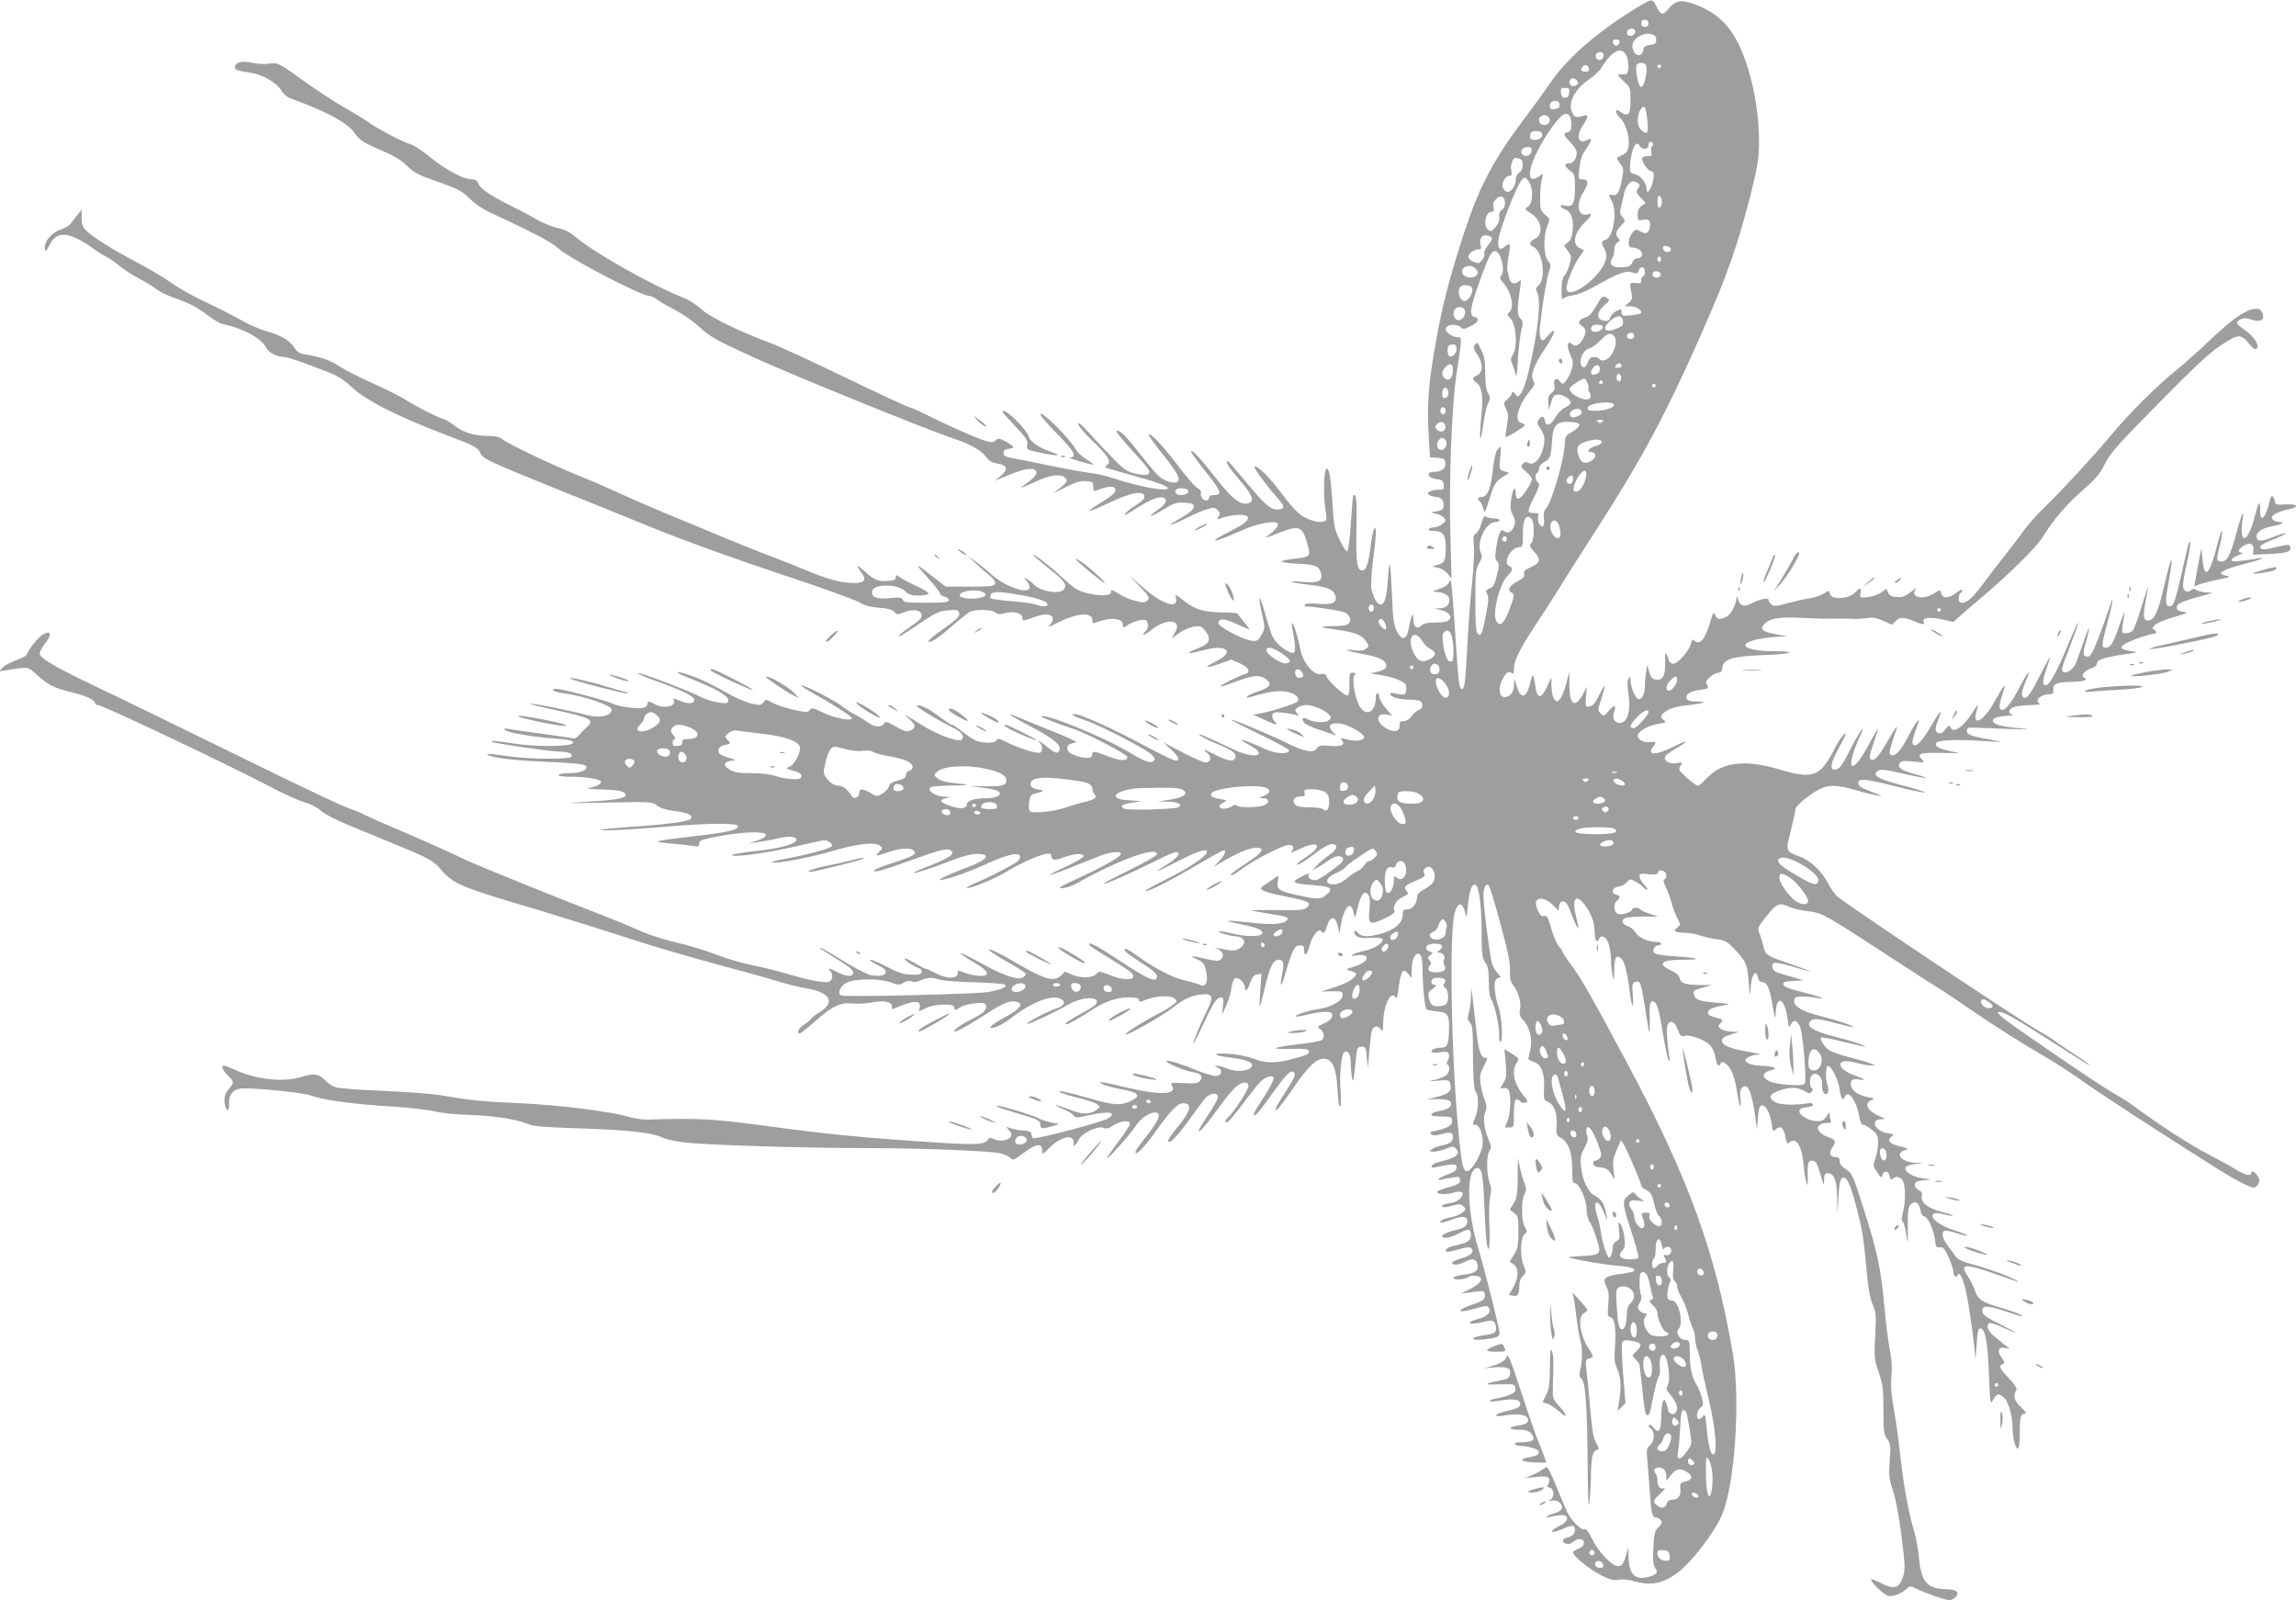 <?xml version="1.0" standalone="no"?>
<!DOCTYPE svg PUBLIC "-//W3C//DTD SVG 20010904//EN"
 "http://www.w3.org/TR/2001/REC-SVG-20010904/DTD/svg10.dtd">
<svg version="1.0" xmlns="http://www.w3.org/2000/svg"
 width="1280pt" height="892pt" viewBox="0 0 1280 892"
 preserveAspectRatio="xMidYMid meet">
<g transform="translate(0,892) scale(0.1,-0.1)"
fill="#9e9e9e" stroke="none">
<path d="M9160 8898 c-235 -138 -422 -297 -522 -447 -29 -42 -91 -128 -139
-191 -172 -229 -250 -376 -333 -627 -84 -255 -123 -406 -162 -623 -40 -222
-50 -354 -39 -522 l7 -117 41 -3 c36 -3 43 -7 45 -27 5 -30 -20 -51 -59 -51
-55 0 -41 -35 16 -42 24 -2 31 -8 33 -30 3 -26 0 -28 -30 -28 -18 0 -40 -5
-48 -10 -13 -9 -13 -11 0 -20 8 -5 25 -10 36 -10 28 0 46 -23 42 -52 -2 -18
-11 -24 -38 -28 l-35 -6 32 -8 c17 -4 37 -14 44 -23 11 -13 10 -18 -10 -34
-13 -11 -34 -19 -47 -19 -12 0 -26 -4 -29 -10 -4 -6 8 -10 29 -10 51 0 66 -21
66 -93 0 -72 -6 -85 -46 -96 l-29 -9 33 -7 c18 -4 42 -19 53 -34 l21 -26 -6
240 c-9 293 7 721 33 894 33 216 32 211 7 211 -27 0 -66 26 -66 44 0 27 59 35
83 12 12 -13 20 -12 56 6 44 22 53 43 21 51 -31 8 -25 50 30 202 51 142 63
165 86 165 30 0 57 -108 34 -135 -11 -13 -9 -19 8 -38 46 -49 67 -142 37 -167
-14 -12 -13 -16 7 -37 31 -33 39 -159 13 -199 -13 -21 -15 -31 -6 -48 5 -11
14 -37 19 -56 7 -29 10 -15 14 75 4 61 12 133 19 162 11 46 10 53 -6 69 -18
18 -18 52 1 179 5 33 4 38 -7 28 -23 -22 -48 -15 -55 15 -3 15 -8 35 -10 44
-3 9 0 45 6 79 13 69 9 80 -19 55 -30 -27 -44 -11 -37 41 8 59 103 302 128
328 19 20 19 20 39 -4 28 -34 27 -123 -2 -142 -20 -14 -20 -15 17 -39 61 -40
71 -118 19 -142 -28 -13 -33 -33 -10 -42 53 -20 77 -174 34 -215 -17 -15 -19
-23 -10 -39 24 -45 6 -219 -45 -434 -14 -60 -34 -118 -44 -130 -19 -23 -19
-23 -34 -3 -9 12 -15 15 -16 7 0 -7 -11 -23 -25 -36 -24 -22 -24 -24 -9 -55
13 -27 14 -42 5 -93 -6 -34 -9 -63 -8 -64 5 -6 107 57 107 65 0 5 -9 11 -20
14 -40 10 -17 96 46 173 30 37 33 46 22 63 -18 29 4 88 68 182 56 82 65 127
13 67 -24 -28 -30 -31 -39 -18 -6 9 -8 37 -5 70 13 121 37 266 50 304 13 36
12 42 -6 64 -24 31 -26 134 -3 191 16 40 16 40 -12 64 -25 22 -28 31 -28 88
-1 35 3 81 8 103 l9 38 -26 -17 c-87 -57 -50 95 63 258 56 82 84 105 106 86 8
-6 14 -29 14 -51 0 -31 -4 -41 -20 -45 -28 -7 -25 -16 15 -56 19 -19 35 -45
35 -57 0 -32 -18 -60 -40 -60 -31 0 -31 -15 0 -39 29 -21 30 -25 30 -100 0
-87 -12 -108 -55 -97 -30 8 -34 -10 -5 -19 37 -12 53 -50 48 -112 -4 -42 -10
-61 -27 -74 l-22 -18 22 -30 c20 -28 21 -33 9 -76 -7 -26 -20 -54 -29 -62 -10
-11 -15 -36 -16 -78 0 -44 3 -59 10 -50 5 7 30 16 55 19 25 4 72 22 105 41
146 82 187 98 222 87 28 -9 33 -7 38 9 9 28 35 24 35 -6 0 -14 -4 -25 -10 -25
-5 0 -10 -9 -10 -21 0 -17 -5 -20 -32 -17 -35 3 -35 5 -21 -64 4 -21 0 -33
-17 -46 l-23 -19 32 0 c32 0 71 -26 58 -39 -4 -4 -29 -9 -57 -12 -46 -4 -50
-3 -50 17 0 20 -1 21 -29 7 -16 -9 -31 -25 -34 -36 -4 -17 -12 -21 -34 -18
-44 5 -44 47 0 85 33 29 33 30 15 42 -24 15 -25 14 -64 -52 -19 -32 -38 -53
-51 -55 -12 -2 -27 -10 -34 -18 -10 -12 -8 -18 9 -30 26 -18 27 -35 7 -73 -16
-32 -43 -47 -59 -31 -29 29 -35 -10 -9 -64 14 -30 14 -42 5 -75 -7 -21 -21
-50 -31 -63 -19 -22 -20 -22 -34 -4 -19 26 -41 11 -32 -22 5 -20 1 -30 -15
-42 -17 -13 -21 -25 -18 -56 l3 -39 13 43 c11 37 16 42 42 42 32 0 75 -34 65
-50 -4 -6 -19 -17 -35 -25 -16 -8 -39 -33 -51 -55 -25 -44 -52 -50 -57 -12 -4
25 -20 25 -36 -1 -8 -12 -5 -23 12 -46 12 -17 22 -43 22 -58 0 -80 -49 -155
-88 -134 -15 8 -23 7 -33 -5 -12 -14 -9 -20 19 -44 17 -14 32 -33 32 -41 0
-24 -58 -109 -75 -109 -10 0 -15 10 -15 31 0 49 -18 23 -26 -37 -5 -43 -3 -62
11 -87 13 -25 14 -38 6 -60 -13 -33 -36 -44 -56 -27 -19 16 -31 -12 -44 -94
-7 -47 -6 -63 5 -74 9 -8 12 -24 8 -40 -20 -91 -26 -103 -50 -112 -22 -9 -23
-12 -13 -32 9 -17 8 -41 -7 -115 -21 -109 -27 -124 -46 -105 -10 10 -13 58
-13 185 0 158 2 175 21 208 14 24 19 41 13 50 -34 54 21 179 78 179 13 0 23 5
23 10 0 6 -15 10 -33 10 -18 0 -38 5 -44 11 -7 7 -14 -4 -23 -36 -7 -26 -21
-52 -31 -58 -15 -9 -17 -21 -12 -72 3 -33 -2 -128 -11 -210 -9 -83 -21 -241
-26 -350 -11 -202 -15 -235 -30 -235 -15 0 -19 28 -35 277 -9 136 -19 268 -22
293 -5 41 -6 43 -16 22 -6 -14 -27 -27 -56 -36 -36 -12 -40 -15 -19 -15 47 -2
78 -19 78 -44 0 -31 -18 -47 -54 -48 l-31 -1 34 -8 c47 -11 68 -34 51 -54 -9
-12 -31 -16 -76 -16 -44 0 -67 -5 -79 -16 -24 -25 -45 -10 -46 33 0 30 -2 34
-9 18 -4 -11 -12 -42 -17 -70 -11 -65 -39 -69 -67 -11 -16 32 -21 72 -26 203
-4 90 -9 165 -12 168 -3 3 -8 -38 -11 -90 -7 -99 -18 -135 -42 -135 -17 0 -41
43 -50 90 -3 19 1 88 9 153 9 65 16 134 16 155 0 62 -17 22 -28 -68 -12 -100
-26 -140 -46 -140 -31 0 -37 38 -34 224 3 165 -1 210 -17 194 -3 -2 -9 -71
-14 -152 -5 -82 -14 -153 -19 -158 -6 -6 -21 16 -42 59 -31 63 -34 79 -42 213
-5 80 -13 156 -19 170 -11 24 -12 24 -20 5 -10 -27 -10 -159 0 -214 5 -25 7
-51 4 -58 -8 -19 -61 -16 -109 8 -45 21 -67 44 -164 170 -54 71 -115 127 -126
117 -6 -7 76 -117 128 -174 43 -47 43 -64 -1 -64 -39 0 -68 25 -177 156 -52
63 -97 114 -99 114 -17 0 5 -36 65 -105 71 -82 86 -119 51 -130 -45 -14 -93
24 -189 148 -82 105 -132 158 -132 140 0 -6 32 -50 71 -99 100 -125 107 -144
53 -144 -15 0 -24 -6 -24 -15 0 -8 -6 -15 -14 -15 -19 0 -37 25 -31 42 4 9 -4
20 -20 28 -13 7 -60 61 -104 119 -82 110 -156 189 -167 179 -3 -4 33 -54 80
-113 94 -116 109 -155 59 -155 -16 0 -42 9 -59 19 -31 19 -43 32 -155 174 -57
72 -94 105 -106 94 -2 -3 33 -47 79 -97 108 -119 114 -128 100 -142 -8 -8 -26
-8 -69 1 -50 12 -65 21 -127 85 -39 39 -99 103 -133 141 -41 46 -62 64 -62 52
-1 -9 33 -50 75 -90 89 -85 111 -119 88 -137 -8 -7 -13 -14 -11 -16 2 -2 62
-20 133 -39 149 -41 214 -64 214 -76 0 -22 -161 8 -300 54 -41 14 -102 28
-135 31 -33 4 -139 23 -235 43 -96 20 -191 39 -210 42 -26 5 -35 11 -35 26 0
14 8 21 28 23 37 4 34 13 -15 40 -37 20 -43 21 -58 7 -14 -13 -22 -13 -61 -1
-49 15 -212 87 -330 147 -43 21 -84 39 -90 39 -7 0 -166 74 -353 164 -188 91
-377 178 -421 194 -166 61 -339 145 -385 188 -25 24 -69 52 -97 63 -185 73
-518 262 -618 351 -18 16 -52 32 -85 39 -30 6 -82 27 -115 46 -33 20 -101 55
-151 80 -108 53 -170 96 -179 124 -4 13 -15 21 -29 21 -55 0 -148 50 -259 140
-33 27 -72 51 -86 55 -37 9 -175 81 -230 119 -25 18 -88 57 -140 86 -51 29
-148 92 -215 140 -154 111 -159 113 -206 105 -22 -4 -63 -1 -93 5 -58 13 -97
3 -97 -25 0 -15 11 -19 85 -30 67 -10 143 -53 170 -95 17 -28 37 -43 72 -55
184 -67 304 -132 339 -185 28 -42 53 -57 165 -105 56 -24 98 -49 129 -80 37
-36 64 -51 150 -81 133 -46 155 -57 206 -108 23 -23 73 -56 115 -75 216 -99
338 -163 370 -194 59 -56 463 -267 511 -267 9 0 26 -8 39 -18 13 -11 56 -36
96 -56 40 -21 97 -59 127 -86 83 -73 97 -81 311 -179 205 -95 984 -411 1122
-456 94 -31 155 -66 182 -104 15 -20 32 -30 61 -35 56 -9 63 -32 20 -68 l-34
-28 70 29 c80 34 133 45 153 32 20 -13 7 -36 -40 -71 -23 -16 -40 -30 -37 -30
3 0 39 16 81 35 83 39 146 46 168 19 14 -17 2 -32 -61 -76 -14 -10 11 1 54 23
61 31 88 39 120 37 38 -3 41 -5 41 -31 -1 -17 4 -26 11 -23 56 22 96 28 106
18 18 -18 2 -37 -71 -82 -40 -23 -69 -45 -67 -48 3 -2 54 19 113 47 121 57
193 69 193 32 0 -12 -16 -29 -43 -44 -40 -24 -77 -57 -64 -57 4 0 34 18 67 39
68 44 123 66 145 57 27 -10 16 -36 -30 -68 -66 -47 -47 -46 31 2 59 36 74 41
118 38 43 -3 51 -6 51 -23 0 -13 -18 -30 -55 -52 -30 -18 -62 -37 -70 -42 -26
-18 33 5 97 37 32 16 77 36 101 43 38 11 45 10 60 -4 14 -14 14 -21 5 -37 -12
-18 -11 -18 29 -4 47 16 124 19 133 4 11 -18 -15 -40 -96 -81 -43 -21 -80 -43
-84 -49 -7 -11 38 5 164 60 79 34 174 50 185 31 7 -11 -22 -44 -64 -73 -14 -9
15 -1 63 19 126 49 138 44 170 -75 14 -53 9 -57 -79 -67 -35 -4 -66 -10 -69
-14 -2 -5 38 -11 90 -13 101 -6 119 -13 130 -56 10 -41 -15 -53 -99 -46 -104
10 -76 -4 34 -16 100 -11 134 -26 145 -61 12 -38 -19 -52 -97 -45 -40 4 -69 2
-73 -4 -3 -5 -3 -10 2 -10 37 0 194 -23 215 -32 32 -12 45 -43 28 -63 -9 -11
-34 -15 -83 -15 -39 0 -68 -2 -65 -5 2 -3 40 -10 84 -16 97 -13 137 -29 160
-64 17 -26 17 -28 -2 -42 -13 -10 -32 -12 -64 -8 -74 11 -37 -6 43 -20 92 -16
131 -34 135 -61 2 -17 -5 -24 -29 -33 -18 -6 -41 -12 -53 -12 -12 -1 8 -6 44
-11 35 -5 83 -17 107 -28 37 -16 43 -23 43 -49 0 -35 -9 -39 -63 -26 -15 4
-27 3 -27 -2 0 -17 49 -33 100 -33 26 0 55 -3 64 -6 22 -9 20 -45 -3 -51 -10
-2 -28 -18 -40 -34 -14 -18 -31 -29 -46 -29 -19 0 -24 -5 -22 -21 3 -34 -24
-44 -64 -25 -67 32 -76 93 -12 83 l34 -6 -36 41 c-19 23 -35 50 -35 59 0 10
-4 21 -10 24 -6 4 -10 -6 -10 -24 0 -79 -53 -109 -89 -50 -27 43 -46 156 -30
175 9 11 7 14 -9 14 -19 0 -20 -6 -19 -61 1 -41 -2 -63 -10 -66 -15 -5 -110
81 -118 107 -4 12 -13 16 -31 12 -41 -7 -99 62 -114 135 -14 73 -40 156 -47
149 -3 -2 0 -28 6 -56 14 -64 14 -110 1 -110 -22 0 -68 30 -93 59 -26 31 -29
40 -68 174 -12 42 -24 75 -27 72 -3 -3 3 -41 13 -85 18 -79 18 -81 -2 -118
-17 -32 -24 -37 -51 -34 -49 3 -194 80 -190 100 5 27 35 25 104 -7 37 -17 68
-31 71 -31 2 0 -12 19 -31 42 -20 23 -36 44 -36 47 0 3 -37 7 -83 7 -107 2
-155 16 -217 65 -48 38 -50 39 -44 15 16 -66 -79 -34 -186 61 l-75 67 59 -63
c53 -56 57 -64 43 -78 -13 -13 -22 -14 -65 -3 -28 6 -71 24 -95 40 -36 23 -44
25 -43 11 2 -23 -59 -26 -135 -7 -53 14 -72 26 -137 87 -71 66 -162 136 -162
125 0 -3 41 -37 90 -77 88 -69 103 -92 78 -117 -27 -27 -135 -6 -167 32 -8 9
-24 22 -35 28 -20 11 -20 10 -3 -9 9 -11 17 -27 17 -36 0 -44 -134 0 -212 70
-24 22 -63 54 -88 72 l-45 33 35 -33 c19 -19 55 -50 79 -70 31 -25 42 -41 38
-53 -5 -14 -26 -16 -141 -16 l-134 0 -49 38 c-126 99 -131 100 -56 17 40 -44
73 -86 73 -92 0 -7 11 -15 25 -19 14 -3 25 -12 25 -20 0 -11 -25 -14 -125 -14
-107 0 -127 2 -132 16 -5 14 -16 15 -70 10 -73 -8 -106 4 -101 37 6 44 142 44
186 0 18 -18 34 -23 72 -23 27 0 52 5 55 10 4 6 -23 24 -62 41 -37 17 -80 40
-94 50 -25 17 -27 17 -25 1 1 -13 -8 -18 -38 -20 -58 -5 -82 4 -132 50 -48 44
-56 44 -23 -2 32 -43 20 -60 -42 -60 -67 0 -149 22 -262 70 -51 21 -140 57
-199 79 -58 21 -186 73 -285 114 -98 41 -241 101 -318 132 -77 32 -187 80
-245 107 -58 27 -155 69 -215 93 -139 55 -398 178 -432 205 -19 15 -41 20 -83
20 -74 0 -140 20 -187 58 -21 16 -49 33 -63 37 -37 11 -152 70 -213 109 -28
18 -109 58 -178 89 -69 30 -153 73 -187 95 -58 37 -99 51 -194 67 -26 4 -42
14 -54 33 -23 40 -75 72 -149 93 -36 10 -93 33 -128 52 -86 48 -147 78 -257
131 -52 25 -126 68 -165 96 -38 27 -124 77 -190 112 -135 71 -250 144 -280
178 -14 15 -20 36 -20 67 l0 44 -20 -25 c-11 -13 -27 -35 -37 -48 -9 -14 -34
-30 -56 -36 -47 -14 -92 -62 -92 -98 0 -33 6 -30 29 15 39 76 109 69 239 -23
26 -19 61 -41 78 -49 17 -9 50 -32 74 -52 24 -20 71 -50 104 -67 33 -17 76
-43 96 -58 19 -15 64 -38 100 -50 86 -30 125 -50 190 -99 30 -23 66 -44 80
-47 116 -24 217 -79 244 -133 15 -28 61 -51 104 -51 14 0 111 -33 230 -80 65
-25 97 -45 145 -90 80 -74 260 -165 538 -270 145 -55 164 -65 178 -97 14 -31
47 -46 425 -199 182 -73 444 -179 581 -235 140 -56 428 -160 654 -235 222 -73
424 -146 449 -160 33 -20 64 -28 113 -32 48 -3 73 -10 84 -22 15 -17 20 -17
52 -4 50 21 97 15 101 -13 2 -17 -10 -31 -57 -62 -33 -23 -63 -46 -67 -52 -10
-16 2 -9 118 69 84 56 105 66 152 70 47 4 57 2 63 -13 7 -20 -9 -36 -117 -112
-36 -26 -59 -48 -53 -50 16 -6 59 24 143 98 36 31 75 61 87 68 31 16 123 14
142 -3 13 -12 24 -12 58 -3 48 12 93 -1 93 -29 0 -17 3 -17 78 10 73 27 117 0
75 -47 -14 -15 -4 -13 44 12 111 56 193 61 193 12 0 -17 3 -18 38 -5 69 25
132 16 132 -18 0 -20 1 -20 26 -3 34 22 81 35 100 28 19 -7 18 -47 -1 -63 -9
-7 -13 -15 -11 -18 3 -2 23 10 45 27 87 69 175 58 131 -16 l-18 -31 42 29 c23
17 61 33 83 36 35 5 42 2 62 -23 35 -44 25 -73 -33 -95 -78 -29 -75 -39 5 -18
81 21 117 23 139 9 24 -15 2 -41 -61 -72 -65 -33 -47 -36 36 -6 l60 21 48 -21
c48 -21 62 -48 30 -59 -39 -12 -119 -52 -138 -66 -11 -9 23 0 75 20 107 40
138 43 175 19 39 -25 28 -47 -35 -68 -30 -10 -59 -23 -64 -28 -13 -13 -9 -13
50 4 79 23 137 29 181 17 38 -11 59 -33 48 -51 -7 -11 -150 -57 -205 -66 l-45
-7 60 -28 c73 -33 84 -35 60 -9 -10 11 -15 26 -11 36 5 14 16 16 59 11 28 -3
61 -9 72 -13 18 -7 19 -6 5 10 -13 16 -12 20 5 32 10 8 33 14 49 14 37 0 105
-30 126 -54 13 -16 12 -20 -5 -33 -21 -15 -82 -10 -118 9 -23 12 -32 5 -19
-18 5 -9 40 -27 78 -39 38 -12 78 -26 88 -30 18 -8 17 -6 -2 13 -34 34 -19 55
35 49 49 -5 138 -55 138 -77 0 -19 -52 -25 -100 -11 -31 8 -35 8 -25 -4 22
-27 0 -38 -65 -33 -54 5 -63 3 -74 -14 -17 -27 -70 -18 -159 26 -84 43 -312
139 -318 134 -2 -2 71 -39 162 -83 90 -43 163 -83 161 -89 -7 -23 -76 -18
-135 9 -65 31 -132 56 -132 50 0 -2 23 -16 50 -31 104 -57 23 -77 -90 -23
-145 69 -214 98 -191 80 13 -10 59 -33 101 -50 83 -34 106 -52 96 -76 -8 -23
-40 -18 -106 15 -68 35 -82 38 -49 12 26 -22 20 -52 -11 -52 -11 0 -68 25
-128 56 l-107 56 43 -39 c44 -42 53 -63 25 -63 -9 0 -82 35 -162 78 -190 102
-367 182 -404 182 -23 0 10 -18 63 -35 73 -23 338 -160 370 -191 18 -18 21
-27 13 -35 -17 -17 -48 -6 -137 47 -141 85 -473 220 -492 201 -4 -4 102 -45
171 -67 76 -23 310 -145 310 -160 0 -24 -37 -23 -110 5 -78 29 -85 30 -85 11
0 -8 -6 -16 -14 -19 -16 -7 -73 5 -104 22 -31 16 -29 49 4 57 l27 7 -24 13
c-13 7 -80 36 -149 63 -69 28 -142 57 -162 66 -70 29 -39 7 73 -52 121 -63
172 -103 167 -129 -5 -29 -24 -26 -68 11 -40 33 -68 49 -42 23 15 -15 16 -45
2 -53 -15 -9 -115 22 -182 55 -46 23 -57 26 -62 14 -6 -17 -71 -19 -112 -4
-15 6 -49 28 -77 50 -27 22 -54 40 -60 40 -6 0 -33 17 -61 39 -63 48 -112 73
-134 69 -15 -3 101 -75 206 -127 46 -24 61 -46 43 -64 -17 -17 -136 27 -223
82 -97 62 -109 68 -70 34 38 -33 40 -50 8 -65 -21 -9 -33 -6 -82 22 -50 28
-58 30 -66 16 -13 -23 -55 -20 -91 8 -18 13 -51 33 -73 44 -23 12 -55 33 -72
47 -34 28 -203 115 -224 115 -7 0 14 -15 47 -34 109 -60 230 -137 234 -148 7
-21 -98 -2 -161 30 -56 27 -63 29 -74 14 -10 -14 -18 -14 -89 1 -43 10 -96 27
-117 39 -37 21 -38 21 -52 3 -12 -17 -18 -18 -67 -7 -30 7 -90 33 -134 58 -95
55 -169 88 -238 109 -70 21 -48 3 38 -30 133 -53 205 -93 205 -117 0 -19 -4
-20 -51 -15 -29 4 -73 17 -98 30 -67 35 -340 139 -353 135 -7 -3 31 -19 83
-38 159 -57 229 -90 229 -111 0 -24 -33 -25 -83 -4 -33 14 -36 14 -30 -1 12
-33 -60 -46 -107 -19 -32 18 -40 18 -40 1 0 -8 -9 -18 -21 -21 -29 -9 -139 5
-172 22 -34 17 -282 83 -315 83 -44 0 -12 -18 43 -25 104 -13 265 -67 265 -90
0 -35 -64 -50 -138 -31 -103 27 -303 67 -315 63 -6 -2 54 -17 134 -34 210 -46
226 -55 177 -100 -13 -11 -31 -30 -41 -42 -11 -13 -25 -20 -35 -17 -9 3 -87
15 -172 26 -85 11 -168 23 -185 27 -23 4 -27 3 -19 -6 14 -15 149 -39 279 -48
79 -6 100 -11 100 -23 0 -22 -201 -25 -328 -5 -103 16 -134 18 -125 10 8 -8
328 -55 378 -55 50 0 76 -12 66 -29 -9 -13 -208 -14 -311 -1 -38 4 -92 11
-120 15 -34 4 -45 3 -35 -3 24 -16 147 -31 291 -37 213 -9 259 -15 259 -31 0
-20 -42 -34 -100 -34 -27 0 -52 -4 -55 -10 -4 -6 22 -10 72 -10 75 0 148 -11
161 -24 11 -11 -16 -29 -55 -36 -31 -6 -21 -8 47 -10 101 -3 142 -10 147 -27
8 -22 -43 -32 -210 -42 -150 -9 -143 -9 98 -5 256 5 262 5 288 -16 18 -15 51
-25 99 -31 77 -10 105 -24 88 -44 -12 -15 -140 -32 -344 -45 -82 -6 -152 -13
-155 -16 -8 -8 164 1 402 21 199 17 362 17 362 0 0 -21 -57 -35 -235 -55 -239
-28 -255 -32 -150 -41 47 -4 104 -10 127 -14 36 -6 41 -5 40 10 -2 21 21 29
148 50 121 20 225 20 225 0 0 -8 -19 -21 -47 -30 l-48 -15 50 6 c28 3 77 12
109 20 60 15 106 12 106 -7 0 -23 -89 -48 -218 -62 -73 -8 -136 -18 -140 -22
-16 -17 174 6 323 40 88 20 169 38 181 40 24 5 60 -17 51 -32 -8 -13 -132 -47
-257 -70 -52 -9 -87 -19 -76 -21 31 -7 212 28 333 63 138 41 239 53 267 32 19
-14 19 -14 -2 -35 -27 -27 -21 -27 51 -2 79 28 147 26 147 -5 0 -12 -32 -26
-152 -65 -37 -12 -71 -26 -74 -32 -10 -16 48 0 206 57 163 59 199 68 220 55
28 -17 -3 -41 -108 -82 -57 -22 -101 -42 -99 -44 5 -5 109 29 219 72 53 21
105 34 132 34 88 0 62 -33 -59 -78 -44 -16 -98 -39 -120 -50 -36 -20 -37 -21
-10 -16 58 12 151 46 247 89 104 48 171 65 183 46 4 -7 1 -19 -6 -27 -14 -17
-158 -92 -249 -130 -30 -13 -47 -23 -38 -24 29 0 146 48 207 84 128 78 261
128 261 99 1 -29 18 -32 68 -13 61 23 112 26 112 7 0 -7 -43 -33 -95 -57 -53
-23 -94 -45 -91 -47 2 -2 55 17 117 42 63 25 138 55 166 66 61 22 117 26 111
7 -6 -17 -98 -69 -226 -128 -56 -26 -106 -50 -109 -54 -17 -17 49 -3 88 19
237 133 450 210 449 163 0 -7 -68 -46 -151 -87 -83 -40 -148 -75 -146 -77 6
-6 155 60 285 125 56 28 108 51 117 51 33 0 12 -31 -45 -66 -33 -20 -60 -39
-60 -41 0 -2 53 23 118 57 113 58 168 74 160 48 -9 -26 -106 -90 -227 -150
-69 -34 -120 -63 -114 -65 15 -5 150 64 300 153 69 41 129 74 134 74 18 0 8
-25 -23 -59 l-33 -34 45 27 c81 48 153 79 189 80 57 2 44 -23 -42 -80 -83 -54
-107 -74 -91 -74 5 0 33 18 63 40 66 49 225 130 257 130 26 0 31 -18 12 -39
-7 -7 16 1 51 18 107 50 128 14 29 -49 -35 -22 -55 -40 -46 -40 9 0 47 23 84
51 71 54 101 69 122 62 23 -9 12 -32 -30 -61 -24 -17 -54 -42 -68 -57 l-25
-28 30 17 c17 9 46 28 65 42 35 25 70 29 77 7 3 -7 -4 -19 -14 -27 -55 -45
-113 -85 -132 -91 -23 -7 -55 11 -45 26 8 14 -3 11 -48 -12 -53 -27 -41 -34
72 -43 101 -8 116 -18 77 -52 -34 -29 -48 -29 -160 -5 -106 23 -121 33 -113
79 5 33 5 34 -17 18 -12 -9 -34 -24 -49 -34 -16 -9 -28 -20 -28 -25 0 -12 42
-25 153 -48 115 -23 129 -31 104 -57 -16 -15 -37 -17 -170 -15 -84 1 -147 0
-142 -2 6 -2 52 -11 104 -19 99 -16 111 -20 94 -37 -21 -21 -80 -25 -193 -13
-156 17 -171 15 -68 -7 98 -20 131 -34 125 -52 -6 -19 -82 -20 -157 -3 -38 9
-75 16 -82 15 -24 -1 57 -27 88 -28 57 -2 68 -45 19 -71 -22 -12 -45 -11 -115
5 -24 5 -24 5 -2 -4 29 -14 38 -39 20 -57 -13 -13 -23 -13 -82 0 -84 20 -102
20 -54 -1 30 -12 40 -23 48 -51 19 -69 6 -111 -30 -92 -9 5 -46 16 -83 24 -70
16 -167 66 -264 136 -31 22 -60 40 -65 40 -25 0 2 -24 82 -75 62 -39 90 -63
90 -76 0 -41 -45 -23 -216 91 -123 81 -176 108 -159 80 3 -5 54 -38 114 -74
59 -36 114 -72 120 -80 34 -41 -35 -47 -123 -11 -53 22 -61 22 -71 9 -19 -27
-95 -29 -143 -5 -23 12 -42 17 -42 11 0 -5 -12 -17 -26 -27 -39 -25 -93 -6
-245 83 -71 42 -136 74 -145 72 -9 -2 30 -29 92 -64 59 -33 110 -66 112 -72 2
-6 -6 -15 -16 -21 -30 -16 -110 12 -235 81 -59 33 -110 58 -113 55 -3 -3 29
-24 70 -48 88 -50 102 -79 39 -79 -21 1 -56 7 -78 15 -49 18 -45 18 -45 1 0
-34 -62 -34 -124 -1 -26 14 -51 25 -56 25 -6 0 -32 14 -60 31 -28 17 -53 29
-56 26 -7 -6 45 -42 74 -52 14 -4 22 -13 20 -23 -3 -14 -15 -17 -58 -15 -43 1
-72 10 -142 47 -48 25 -88 41 -88 35 0 -5 21 -19 46 -30 74 -33 45 -71 -42
-55 -18 4 -81 36 -141 72 -126 77 -143 86 -143 80 0 -3 38 -27 84 -55 89 -54
111 -74 101 -91 -10 -16 -42 -12 -85 10 -44 23 -60 26 -42 8 20 -20 14 -55
-11 -62 -27 -6 -121 13 -237 48 -47 14 -132 35 -188 46 -57 12 -147 38 -200
59 -54 21 -151 51 -217 66 -67 15 -158 44 -206 66 -47 21 -137 59 -200 83
-235 90 -725 289 -774 313 -64 32 -293 134 -410 183 -50 21 -113 49 -140 62
-28 14 -61 29 -75 33 -54 17 -227 98 -730 345 -289 142 -608 297 -710 345
-217 104 -303 153 -308 179 -2 10 10 36 28 57 41 51 35 79 -11 52 -26 -15 -81
-84 -91 -114 -2 -5 -28 -18 -58 -29 -30 -11 -63 -29 -75 -41 l-20 -21 40 6
c129 20 117 22 173 -28 67 -58 90 -70 192 -95 84 -21 130 -43 130 -61 0 -6 7
-10 15 -10 27 0 728 -333 970 -460 72 -38 153 -74 180 -81 28 -7 69 -27 91
-46 44 -35 89 -56 374 -172 230 -94 255 -107 297 -157 58 -71 115 -98 368
-174 228 -67 499 -152 725 -225 107 -35 308 -93 445 -130 138 -37 291 -79 340
-95 50 -15 123 -33 162 -40 131 -21 162 -77 73 -132 -27 -17 -50 -34 -50 -39
0 -4 -16 -17 -35 -29 -32 -20 -48 -50 -25 -50 5 0 42 29 82 65 98 87 144 109
211 101 29 -3 78 0 109 6 67 14 115 3 110 -25 -3 -15 1 -15 40 2 87 37 126 34
115 -8 l-5 -20 39 19 c48 25 159 28 159 5 0 -19 5 -19 35 1 13 8 48 18 79 21
46 5 57 3 62 -11 9 -24 -12 -44 -86 -81 -58 -29 -105 -65 -86 -65 14 0 90 43
176 99 92 61 134 77 170 66 36 -12 18 -38 -55 -78 -72 -39 -109 -67 -88 -67
26 0 71 24 125 66 61 48 144 90 195 100 80 15 118 -33 46 -56 -52 -17 -178
-83 -166 -87 11 -4 156 65 236 111 62 36 152 43 152 12 0 -15 -22 -31 -78 -61
-74 -40 -110 -65 -94 -65 13 0 64 28 139 77 83 53 140 73 215 73 40 0 53 -4
53 -14 0 -13 5 -13 33 -1 56 23 139 29 162 11 20 -16 20 -16 -5 -37 -14 -12
-52 -35 -85 -51 -78 -40 -187 -109 -181 -115 8 -8 209 106 262 148 60 48 101
68 157 75 67 9 75 -10 39 -83 -36 -71 -83 -185 -79 -190 2 -2 27 47 56 109 55
119 75 148 99 148 11 0 14 -10 10 -47 l-5 -48 23 49 c12 27 26 71 29 98 4 29
13 52 21 55 19 7 54 -25 54 -49 0 -32 15 -20 30 25 11 31 21 43 39 45 l24 4
-7 -93 c-4 -51 -5 -91 -3 -89 3 3 17 54 31 115 27 111 45 145 76 145 24 0 29
-19 19 -71 -17 -92 -7 -90 20 4 36 124 48 147 78 147 18 0 23 -5 23 -25 0 -40
17 -29 29 18 13 54 49 103 64 88 18 -18 23 -13 36 29 17 57 47 55 59 -3 l9
-42 7 45 c19 105 58 146 72 73 7 -36 7 -36 24 31 18 74 37 96 58 68 9 -12 11
-35 7 -77 -9 -89 -1 -94 80 -57 40 19 64 36 60 42 -13 22 6 60 38 76 42 22 42
21 28 38 -18 21 -9 31 53 57 46 19 53 25 46 40 -7 12 -5 21 6 30 40 33 74 -52
36 -88 -10 -10 -33 -26 -50 -35 -22 -12 -32 -24 -32 -40 0 -35 -27 -68 -56
-68 -20 0 -24 -5 -24 -31 0 -43 -45 -82 -118 -103 -77 -21 -108 -20 -132 4
-14 14 -20 16 -20 6 0 -27 28 -38 91 -34 41 2 64 -1 66 -8 7 -20 -45 -52 -100
-64 -62 -13 -102 -35 -47 -26 82 13 78 -34 -6 -61 -56 -17 -56 -17 -25 -25 17
-5 31 -12 31 -16 -1 -25 -53 -55 -140 -82 l-55 -17 60 1 c57 1 60 0 60 -23 0
-30 -66 -67 -140 -77 -50 -6 -129 -33 -122 -40 2 -3 33 2 68 11 73 17 125 19
133 6 11 -18 -6 -41 -45 -57 -36 -17 -37 -18 -19 -31 23 -16 26 -46 8 -61 -7
-5 -58 -15 -113 -21 -162 -19 -187 -30 -65 -28 89 2 105 0 108 -14 2 -13 -15
-22 -80 -39 -105 -29 -158 -29 -231 -1 -34 13 -92 24 -140 27 -92 6 -89 -9 3
-20 80 -9 130 -25 130 -41 0 -35 -81 -46 -143 -20 -20 8 -44 15 -54 14 -14 0
-13 -2 5 -10 30 -11 25 -43 -6 -47 -13 -2 -55 10 -95 26 -98 40 -177 65 -184
58 -9 -9 98 -55 145 -62 47 -7 62 -25 41 -50 -11 -13 -28 -15 -90 -12 -72 4
-76 3 -66 -13 33 -52 -65 -56 -262 -9 -144 34 -157 35 -121 15 14 -7 57 -19
95 -26 98 -16 119 -36 68 -62 -61 -31 -98 -30 -226 7 -140 40 -200 52 -177 37
8 -5 54 -20 102 -31 48 -12 95 -28 105 -36 17 -13 17 -15 -1 -29 -38 -29 -84
-29 -152 -1 -36 14 -70 26 -77 25 -6 0 10 -9 37 -20 27 -11 55 -27 61 -36 11
-14 19 -15 66 -4 126 30 183 23 126 -14 -29 -19 -404 -118 -417 -110 -6 3 -10
14 -10 23 0 13 -11 18 -45 20 -24 1 -56 7 -72 13 -27 10 -27 10 -8 -11 15 -16
17 -25 9 -38 -14 -21 -66 -27 -95 -11 -18 9 -24 8 -31 -4 -14 -26 -67 -30
-255 -18 -471 31 -622 46 -1008 98 -265 36 -369 41 -630 32 -27 -1 -75 5 -105
14 -109 32 -383 66 -607 77 -220 10 -278 16 -449 45 -49 8 -192 19 -319 24
-126 5 -245 14 -263 20 -18 5 -46 24 -61 40 -33 36 -62 39 -137 16 -95 -29
-249 -12 -361 40 -31 14 -59 25 -64 25 -18 0 -8 -27 21 -55 36 -35 37 -39 4
-77 -19 -24 -24 -40 -22 -71 4 -55 28 -62 25 -8 -2 54 26 83 80 84 89 1 339
-25 377 -40 71 -26 232 -48 476 -63 85 -6 182 -17 216 -26 33 -8 118 -17 190
-19 134 -4 266 -24 331 -52 29 -12 95 -17 283 -23 274 -9 408 -24 460 -50 20
-10 78 -23 130 -29 119 -14 671 -31 1020 -31 324 -1 692 -16 742 -30 21 -6 44
-17 52 -26 13 -13 21 -10 63 22 79 60 113 66 113 19 0 -23 3 -21 44 20 48 48
111 70 127 44 5 -8 7 -20 4 -27 -8 -23 15 -2 30 27 18 36 108 77 138 64 16 -7
29 -4 55 14 39 26 92 31 92 9 0 -8 -30 -54 -66 -101 -36 -48 -64 -89 -61 -91
5 -6 131 137 164 187 37 56 123 91 123 50 0 -20 -26 -62 -89 -141 -23 -29 -41
-56 -41 -62 0 -24 48 25 108 108 87 123 127 164 157 164 55 0 44 -44 -35 -139
-28 -34 -50 -66 -48 -72 6 -19 49 24 118 119 89 124 91 127 115 139 25 13 45
6 45 -14 0 -9 -25 -54 -56 -100 -31 -46 -55 -86 -52 -89 7 -6 50 44 123 146
33 45 74 94 92 107 34 26 63 25 63 -3 0 -18 -81 -143 -111 -170 -22 -20 -25
-36 -5 -28 8 3 49 53 92 110 42 58 88 114 102 124 27 21 62 27 62 10 0 -16
-28 -68 -71 -132 -41 -60 -51 -91 -23 -67 9 7 47 56 84 109 75 105 103 135
119 125 19 -11 12 -28 -44 -114 -54 -83 -68 -115 -41 -92 8 7 47 59 87 117 85
124 131 166 174 162 45 -4 66 -55 72 -179 4 -61 9 -95 15 -87 4 7 5 43 2 80
-9 94 4 218 23 225 21 8 33 -14 33 -62 0 -22 3 -58 7 -80 6 -34 9 -25 18 65
10 103 11 105 35 105 23 0 25 -4 30 -60 l6 -60 7 90 c5 50 10 100 13 113 6 31
33 40 50 17 13 -17 14 -14 15 31 1 99 43 186 68 145 7 -10 11 1 16 35 15 116
25 133 57 94 l18 -22 0 49 c0 58 24 101 46 82 10 -8 14 -35 15 -88 0 -90 12
-207 22 -217 4 -4 29 -9 57 -12 63 -6 71 -19 68 -109 -2 -76 -10 -93 -43 -93
-31 0 -55 -10 -55 -22 0 -6 17 -8 45 -4 37 6 46 4 52 -10 3 -9 1 -25 -5 -35
-7 -11 -8 -20 -2 -24 16 -10 12 -40 -7 -58 -10 -8 -38 -20 -63 -26 -44 -10
-44 -10 17 -5 61 5 63 4 69 -21 9 -36 -11 -54 -77 -70 l-54 -13 56 1 c60 0 79
-6 79 -28 0 -18 -24 -31 -73 -40 -20 -4 -37 -11 -37 -16 0 -11 10 -12 70 -13
41 -1 45 -3 45 -26 0 -25 -26 -39 -99 -55 -22 -5 -26 -9 -17 -18 8 -8 22 -8
57 1 50 14 64 10 64 -17 0 -25 -18 -38 -62 -46 -20 -4 -45 -13 -55 -21 -17
-12 -16 -13 9 -14 15 0 46 7 69 16 35 15 42 15 55 2 30 -30 1 -54 -90 -74 -22
-5 -42 -15 -44 -23 -4 -11 2 -12 24 -7 16 4 48 10 72 13 37 4 42 3 42 -16 0
-15 -12 -24 -50 -38 -27 -10 -50 -22 -50 -26 0 -5 6 -7 14 -4 7 3 34 9 60 12
42 7 46 6 46 -14 0 -16 -11 -24 -57 -37 -32 -9 -62 -20 -67 -24 -16 -16 37
-22 81 -10 54 16 72 4 46 -29 -12 -14 -34 -24 -61 -28 -23 -3 -42 -10 -42 -14
0 -12 17 -11 64 2 32 9 41 8 55 -6 15 -15 14 -18 -7 -35 -12 -10 -39 -21 -60
-25 -41 -7 -70 -21 -61 -30 4 -3 31 4 62 16 61 23 87 20 87 -9 0 -24 -16 -37
-55 -46 -46 -10 -85 -27 -85 -37 0 -17 47 -9 94 16 52 28 66 26 66 -9 0 -31
-17 -43 -78 -57 -50 -10 -71 -24 -58 -36 3 -4 33 2 66 12 44 13 64 15 72 7 20
-20 -1 -41 -57 -57 -30 -9 -53 -21 -50 -26 9 -13 36 -11 69 6 42 22 65 19 72
-10 9 -36 -9 -52 -71 -60 -30 -3 -57 -11 -60 -16 -11 -16 62 -14 82 3 6 5 24
8 40 6 49 -5 36 -39 -27 -71 l-55 -28 45 6 c83 11 85 11 88 -11 4 -26 -10 -37
-75 -58 -59 -20 -83 -42 -37 -34 16 3 51 11 77 19 41 11 49 11 57 -1 15 -24
-8 -49 -55 -61 -58 -15 -71 -33 -19 -26 22 3 52 9 68 13 31 8 46 -6 46 -43 0
-23 -9 -28 -77 -38 -70 -11 -66 -29 4 -22 75 8 93 15 93 36 0 25 -86 366 -119
473 -61 197 -68 424 -14 445 32 12 41 -24 47 -185 9 -203 16 -278 26 -261 5 7
6 67 3 133 -3 71 -1 136 5 158 7 28 7 46 -4 75 -17 50 -18 154 0 178 11 16 11
24 -4 59 -26 60 -34 122 -20 156 10 24 9 37 -3 69 -9 21 -19 62 -23 90 -5 43
-3 58 20 100 17 34 21 49 12 45 -27 -10 -45 39 -56 156 -7 63 -16 142 -20 175
l-8 60 -1 -50 c-1 -27 -6 -67 -12 -88 -9 -32 -8 -42 5 -56 12 -13 16 -38 17
-87 0 -206 5 -290 17 -302 17 -18 15 -95 -3 -139 -18 -44 -18 -43 1 -43 24 0
47 -67 39 -114 -6 -43 -43 -113 -70 -136 -35 -29 -45 5 -65 221 -40 416 -51
1105 -20 1211 18 63 45 61 59 -4 6 -28 9 -20 15 49 8 86 26 127 46 107 17 -17
30 -127 30 -269 0 -113 3 -134 20 -160 16 -23 20 -47 20 -108 0 -53 5 -85 15
-101 19 -29 47 -160 43 -200 -2 -16 2 -31 7 -33 15 -5 7 143 -9 187 -18 47
-29 126 -21 150 4 11 14 20 23 20 12 0 9 7 -11 28 -20 21 -30 46 -37 88 -19
116 -40 300 -40 339 0 48 14 75 30 59 6 -6 35 -102 65 -215 41 -149 55 -219
53 -260 -1 -45 3 -62 20 -84 28 -36 44 -94 36 -134 -5 -26 -2 -37 19 -59 36
-38 52 -110 38 -166 -6 -25 -11 -47 -11 -49 0 -3 14 -10 30 -16 43 -14 63 -66
58 -149 -3 -59 -1 -65 19 -73 36 -13 56 -64 51 -129 -4 -53 -2 -58 22 -72 44
-25 65 -82 65 -174 0 -66 3 -81 15 -80 23 2 65 -91 65 -144 0 -25 7 -56 17
-70 16 -24 39 -87 52 -141 9 -39 -9 -48 -104 -51 -50 -2 -75 -6 -60 -9 63 -17
202 -40 273 -45 72 -7 98 -16 83 -31 -4 -4 -36 -10 -73 -15 -86 -10 -101 -24
-78 -69 14 -26 16 -47 11 -100 -5 -59 -4 -67 13 -72 23 -6 31 -60 24 -167 -5
-66 -2 -88 13 -122 20 -45 24 -103 10 -183 l-8 -50 22 21 22 22 -13 159 c-7
88 -9 168 -6 177 6 16 14 17 50 12 59 -10 66 -21 34 -54 l-27 -28 20 -24 c11
-13 20 -23 20 -24 0 -1 7 -61 15 -133 7 -73 16 -137 20 -143 13 -21 22 -8 32
48 18 92 35 156 43 165 4 5 6 27 3 50 -4 44 8 74 25 63 18 -11 35 -128 23
-159 -14 -36 -16 -28 19 -72 32 -40 38 -76 17 -94 -13 -10 -37 2 -37 20 0 4
-5 20 -11 36 -10 26 -12 27 -19 8 -5 -11 -9 -50 -9 -87 -1 -75 -14 -93 -42
-57 -10 13 -21 20 -26 16 -4 -5 0 -14 10 -21 24 -18 22 -69 -4 -92 -20 -17
-21 -25 -14 -99 3 -44 10 -125 14 -180 7 -104 13 -125 35 -125 8 0 19 -6 25
-14 10 -11 7 -19 -12 -38 -22 -20 -25 -34 -30 -115 -3 -70 -1 -97 10 -113 19
-26 11 -37 -36 -50 -77 -20 -110 13 -112 113 l-1 52 -11 -40 c-16 -53 -24 -65
-48 -65 -32 0 -107 78 -141 147 -22 45 -35 62 -46 58 -17 -6 -75 52 -96 98 -8
18 -36 83 -61 145 -43 103 -49 112 -64 98 -9 -8 -36 -24 -61 -35 l-45 -20 62
6 c52 5 64 3 69 -11 3 -9 1 -22 -5 -30 -9 -11 -7 -15 9 -19 25 -7 27 -52 3
-67 -15 -9 -14 -9 7 -5 31 6 63 -17 58 -41 -2 -11 -18 -23 -40 -29 -20 -5 -40
-14 -45 -19 -5 -5 5 -5 22 -1 17 5 44 9 60 9 44 1 41 -33 -4 -56 -75 -37 -60
-53 18 -18 46 21 61 19 61 -9 0 -21 -17 -37 -44 -42 -27 -6 -31 -26 -6 -34 14
-4 28 -1 39 9 26 24 61 21 61 -5 0 -14 -10 -24 -30 -32 -16 -6 -30 -16 -30
-21 0 -20 91 -95 154 -126 52 -26 72 -31 100 -26 22 4 57 0 92 -10 109 -31
195 -1 297 105 71 73 158 197 187 267 72 168 104 642 60 901 -96 562 -245 972
-584 1608 -204 381 -263 486 -316 555 -27 36 -49 70 -50 76 0 6 -9 19 -19 28
-10 9 -29 53 -42 97 -19 67 -26 78 -41 73 -13 -4 -22 4 -34 29 -9 20 -14 42
-11 51 11 27 56 19 92 -17 l34 -34 3 26 c2 18 9 26 23 26 16 0 26 -17 49 -78
16 -42 31 -75 34 -73 2 3 -3 34 -12 69 -25 98 -1 129 48 64 37 -48 56 -100 56
-151 0 -45 13 -68 24 -41 10 26 37 16 52 -20 7 -19 14 -58 15 -87 0 -29 4 -71
8 -93 8 -37 9 -35 10 27 1 72 12 89 40 64 18 -17 33 -75 47 -186 10 -86 23
-103 17 -23 -5 62 -3 73 11 79 10 4 22 2 27 -3 6 -6 19 -68 30 -139 10 -71 21
-133 24 -139 2 -5 3 30 2 80 -2 74 1 90 14 93 24 4 37 -37 60 -182 12 -72 26
-138 31 -146 6 -10 8 -4 4 20 -15 109 -18 171 -6 184 17 22 37 9 54 -35 14
-35 19 -39 41 -33 15 4 45 -3 81 -17 59 -25 77 -47 89 -112 7 -37 19 -48 28
-24 3 9 9 9 23 1 31 -18 52 -65 65 -144 14 -94 29 -134 22 -60 -4 42 -2 59 10
68 32 27 53 -23 74 -173 l8 -60 5 65 c4 50 9 66 22 68 22 4 46 -43 55 -103 6
-44 7 -45 24 -29 25 23 45 5 54 -48 5 -29 10 -37 18 -29 39 39 73 -13 83 -131
8 -83 25 -140 22 -73 -3 84 1 105 21 105 25 0 31 -10 52 -85 17 -56 18 -58 18
-22 1 30 5 37 20 37 36 0 51 -38 53 -135 l2 -90 5 90 c6 96 13 117 36 109 18
-7 39 -63 69 -181 32 -129 34 -144 51 -324 10 -111 20 -167 35 -201 19 -43 20
-59 14 -175 -6 -121 -5 -132 20 -204 23 -67 26 -91 26 -208 0 -119 2 -136 21
-162 19 -27 20 -38 14 -122 -6 -83 -4 -100 18 -167 16 -47 34 -142 48 -255 20
-162 21 -184 8 -225 -20 -63 -50 -73 -120 -36 -28 14 -54 24 -57 21 -9 -8 70
-85 93 -91 26 -6 73 11 101 37 21 19 24 20 53 5 46 -24 166 -66 188 -66 11 0
27 8 36 18 23 25 4 42 -48 43 -109 1 -144 39 -156 168 -5 51 -17 121 -28 156
-29 94 -60 261 -77 420 -8 77 -24 192 -35 255 -15 84 -19 134 -14 190 4 52 1
97 -10 149 -8 40 -22 148 -30 240 -19 211 -40 309 -117 548 -58 182 -63 193
-97 215 -24 16 -36 31 -35 46 0 17 -5 22 -23 22 -31 0 -39 23 -19 52 24 33 20
45 -18 58 -47 15 -73 45 -56 65 7 8 26 15 42 15 23 0 29 4 24 16 -3 9 -6 23
-6 32 -1 14 -3 13 -12 -3 -6 -11 -16 -23 -22 -27 -20 -14 -71 -8 -104 12 -45
28 -40 54 11 58 24 2 37 8 34 15 -2 7 -13 10 -23 8 -67 -13 -154 -11 -183 3
-48 25 -40 48 25 69 58 19 101 17 141 -9 18 -11 23 -11 33 0 7 10 8 16 0 21
-14 9 -13 60 3 73 24 20 59 -14 55 -54 -3 -39 17 -68 32 -45 5 8 4 25 -1 38
-14 37 -12 116 4 111 21 -7 56 -80 63 -131 7 -50 18 -67 28 -42 18 47 67 -21
82 -113 4 -27 12 -42 21 -42 8 0 30 -12 49 -28 30 -24 34 -33 34 -73 0 -26 -7
-65 -15 -88 -14 -39 -13 -43 10 -76 21 -32 24 -34 30 -15 9 28 32 25 39 -6 5
-20 10 -24 19 -15 15 15 33 14 51 -5 19 -19 22 -113 5 -181 -8 -31 -9 -47 -2
-52 6 -3 15 -35 20 -71 9 -64 9 -63 9 42 -1 87 2 110 16 124 23 24 46 11 54
-30 3 -21 12 -36 20 -36 20 0 54 -73 61 -129 5 -42 8 -47 27 -44 18 4 26 -6
49 -55 15 -33 27 -69 27 -80 0 -25 16 -38 24 -20 10 26 33 -23 49 -105 18 -87
46 -293 49 -355 1 -20 4 8 7 63 5 80 9 100 21 100 27 0 42 -75 48 -255 7 -164
8 -173 22 -146 20 39 35 42 64 13 25 -26 46 -101 46 -170 0 -53 18 -119 31
-112 5 4 9 42 9 85 0 89 5 110 29 110 11 0 4 11 -21 35 -38 34 -47 65 -28 95
6 11 -4 28 -41 67 -52 55 -58 70 -34 79 13 5 12 11 -6 35 -27 38 -19 63 19 55
l27 -6 -25 20 c-14 11 -42 34 -62 51 -36 29 -49 61 -28 74 5 3 39 -8 76 -25
101 -46 91 -35 -16 18 -73 36 -96 52 -98 70 -5 35 21 37 116 6 105 -34 123
-39 97 -23 -11 7 -62 25 -113 40 -104 30 -126 45 -143 98 -7 20 -23 52 -35 71
-51 74 -27 79 127 26 68 -23 133 -46 144 -50 11 -4 8 0 -6 8 -38 22 -148 62
-239 87 -59 15 -86 28 -98 46 -9 13 -29 40 -44 60 -33 42 -37 83 -10 83 10 0
40 -7 66 -16 26 -9 50 -14 52 -11 3 3 -26 15 -66 27 -80 24 -143 70 -123 91 9
9 22 9 59 0 25 -7 48 -10 51 -8 2 3 -27 12 -64 22 -77 20 -118 54 -109 89 4
16 -1 24 -17 31 -12 6 -22 19 -22 30 0 16 8 21 45 25 l45 5 -53 8 c-53 8 -97
37 -89 60 2 7 26 15 53 18 l49 6 -45 1 c-77 3 -120 50 -62 70 26 8 25 9 -26
22 -58 13 -75 33 -47 54 16 12 14 14 -22 19 -70 11 -100 76 -36 78 28 1 28 1
-7 16 -70 30 -91 71 -48 90 21 9 20 10 -17 17 -50 9 -84 30 -94 59 -12 31 5
47 40 40 45 -9 34 3 -18 21 -50 17 -83 42 -83 62 0 21 32 24 90 9 30 -8 66
-15 80 -14 l25 0 -25 11 c-14 5 -67 21 -118 34 -51 13 -103 31 -117 41 -26 20
-51 60 -43 69 4 3 55 -6 115 -21 59 -14 117 -28 128 -30 11 -3 4 2 -15 11 -19
9 -87 29 -150 45 -121 31 -163 56 -139 85 15 19 40 18 134 -7 117 -30 137 -32
75 -8 -30 11 -96 31 -147 44 -105 26 -156 56 -151 89 3 18 10 21 48 21 25 0
60 -4 79 -8 19 -4 31 -4 27 0 -4 4 -53 19 -109 33 -74 18 -103 30 -105 42 -3
14 7 17 55 20 l58 3 -60 18 c-33 9 -71 21 -85 25 -26 8 -39 37 -23 53 6 6 45
-1 99 -17 136 -40 141 -38 14 6 -154 53 -157 55 -169 104 -5 23 -15 55 -22 72
-12 31 -11 34 40 98 57 71 69 76 129 50 20 -9 67 -20 103 -24 78 -9 87 -14
434 -240 132 -86 260 -169 285 -184 25 -14 108 -70 185 -123 141 -97 278 -183
435 -275 47 -27 141 -89 210 -138 106 -75 475 -314 740 -480 92 -58 174 -100
194 -100 9 0 20 9 26 21 9 16 8 26 -5 45 -16 24 -35 32 -35 14 0 -19 -36 -10
-94 26 -33 20 -94 53 -135 74 -99 50 -288 172 -419 270 -26 20 -74 51 -107 69
-57 32 -189 120 -445 296 -186 128 -226 160 -208 163 24 5 79 -26 292 -162
210 -134 226 -144 211 -129 -5 6 -48 36 -95 66 -47 31 -96 65 -110 75 -14 10
-50 32 -80 49 -101 56 -1095 720 -1121 749 -15 16 -37 49 -49 72 -31 63 -98
126 -156 147 -81 30 -80 29 -50 147 14 56 26 110 26 119 0 19 95 94 145 115
48 20 92 18 189 -10 46 -14 101 -27 122 -30 33 -5 30 -3 -21 16 -73 28 -85 35
-85 53 0 27 39 24 195 -15 87 -23 166 -39 174 -38 9 2 -40 18 -108 36 -140 36
-179 55 -160 78 16 19 33 18 161 -11 122 -28 156 -28 53 0 -77 20 -102 39 -83
62 9 12 25 13 77 8 61 -7 63 -6 47 10 -33 33 -14 40 100 38 l109 -2 -58 13
c-67 15 -87 30 -69 48 14 14 138 17 282 6 82 -6 87 -5 40 4 -134 25 -155 32
-155 53 0 16 6 20 35 19 19 -1 105 -4 190 -7 133 -5 142 -4 63 4 -104 10 -143
22 -143 43 0 14 38 25 94 27 18 1 23 3 13 6 -28 7 -16 37 18 44 17 4 57 8 90
9 33 1 54 4 48 7 -35 14 2 53 51 53 21 0 24 4 23 27 -2 32 19 41 110 42 58 1
89 13 61 24 -21 8 5 41 40 52 20 5 32 16 32 26 0 21 37 34 150 51 81 11 83 12
42 18 -71 11 -73 25 -6 55 32 14 81 31 107 37 44 9 47 11 30 24 -17 13 -17 15
4 33 12 10 59 29 105 42 77 22 80 24 48 29 -27 4 -35 10 -35 25 0 20 33 35
155 67 l45 13 -40 3 c-22 2 -45 8 -52 14 -9 7 -17 7 -28 -2 -22 -18 -45 -5
-45 27 0 15 9 68 20 117 20 88 25 134 15 124 -3 -2 -21 -76 -40 -163 -38 -168
-48 -195 -69 -195 -25 0 -26 28 -6 137 32 173 17 158 -26 -27 -29 -126 -50
-177 -76 -186 -36 -11 -43 10 -30 84 7 37 15 81 17 97 3 17 -12 -27 -33 -97
-21 -70 -44 -134 -51 -142 -8 -9 -25 -16 -39 -16 -27 0 -26 -3 -8 110 3 19 -9
-9 -27 -62 -37 -107 -50 -128 -78 -128 -25 0 -24 14 12 148 32 119 35 163 5
64 -10 -31 -36 -103 -58 -159 -30 -80 -44 -103 -58 -103 -29 0 -31 12 -10 85
11 38 18 70 16 72 -3 3 -17 -35 -70 -187 -14 -40 -59 -71 -77 -53 -8 8 1 40
35 124 24 63 48 128 51 144 3 17 -20 -33 -52 -110 -66 -160 -107 -235 -128
-235 -20 0 -19 26 5 95 11 32 20 61 19 64 0 3 -27 -47 -60 -111 -57 -114 -81
-140 -96 -103 -3 9 4 39 16 67 37 88 22 77 -31 -25 -51 -100 -92 -143 -108
-117 -5 7 -2 33 7 59 31 98 27 94 -49 -39 -32 -55 -73 -95 -88 -85 -11 7 -10
17 6 80 3 11 -9 -3 -26 -32 -50 -83 -112 -126 -127 -87 -5 13 -10 11 -28 -12
-14 -18 -27 -25 -38 -21 -21 8 -21 27 -2 74 29 68 15 58 -35 -27 -56 -94 -87
-127 -104 -110 -7 7 -5 26 8 63 29 80 29 84 11 62 -9 -11 -30 -47 -47 -80 -44
-88 -84 -125 -103 -96 -3 6 6 42 19 80 14 39 23 71 21 71 -3 0 -25 -35 -50
-78 -52 -92 -80 -121 -97 -104 -8 8 -4 30 16 86 14 41 26 78 26 83 0 4 -21
-30 -46 -77 -45 -85 -79 -130 -97 -130 -18 0 1 78 36 152 26 55 30 66 13 45
-13 -16 -40 -63 -61 -105 -46 -92 -62 -112 -87 -112 -29 0 -22 37 22 118 22
40 40 76 40 79 0 16 -35 -27 -57 -71 -85 -167 -121 -182 -313 -125 -194 57
-318 42 -405 -49 -21 -23 -44 -42 -50 -42 -6 0 -33 20 -60 44 -46 41 -49 46
-37 66 13 22 13 22 -20 16 -39 -7 -75 12 -65 36 3 8 31 30 62 47 79 45 63 49
-21 6 -92 -46 -145 -46 -109 1 22 28 18 33 -18 27 -31 -5 -67 14 -67 35 1 26
58 58 120 68 37 6 41 9 27 19 -25 18 -21 31 18 55 23 14 61 24 115 29 91 10
117 21 46 21 -34 0 -48 4 -53 16 -9 23 19 41 77 49 46 6 48 8 37 27 -10 17 -8
23 16 44 15 13 37 24 47 24 13 0 20 8 22 28 5 48 58 64 225 70 157 5 207 22
66 22 -174 0 -222 43 -79 69 33 6 80 12 105 12 l46 1 -62 12 c-77 14 -94 27
-68 56 30 33 81 42 205 36 63 -3 123 -5 133 -5 50 1 136 1 167 -1 19 -1 51 2
71 5 26 5 50 1 87 -15 l50 -22 21 21 c23 23 43 22 110 -5 43 -18 52 -18 45 1
-9 22 33 27 104 12 l62 -14 38 34 c20 18 62 55 94 81 165 138 331 300 365 357
56 93 135 185 228 266 69 60 92 87 120 144 31 61 70 105 298 336 200 203 282
280 348 324 98 65 111 65 159 7 21 -26 33 -33 41 -25 17 17 -15 68 -66 103
-50 35 -54 44 -24 60 15 8 29 8 51 1 61 -22 91 -3 67 41 -9 17 -17 19 -47 15
-51 -9 -125 -62 -248 -179 -60 -57 -142 -130 -183 -163 -101 -80 -262 -240
-357 -355 -90 -109 -278 -313 -383 -415 -40 -38 -93 -99 -118 -135 -26 -36
-68 -92 -95 -125 -27 -33 -76 -97 -110 -143 -66 -90 -100 -122 -129 -122 -13
0 -19 7 -19 24 0 14 5 28 10 31 6 3 10 11 10 16 0 6 -15 -1 -33 -15 -41 -32
-77 -34 -84 -6 -7 24 -5 24 -45 0 -62 -37 -133 -18 -97 27 8 10 -5 2 -27 -16
-34 -26 -49 -32 -80 -29 -28 2 -42 9 -48 24 l-10 22 -27 -20 c-15 -11 -48 -23
-74 -26 -47 -5 -48 -5 -43 22 6 31 -2 33 -27 6 -39 -43 -145 -46 -145 -4 0 13
-4 13 -33 -5 -18 -11 -53 -23 -77 -26 -25 -3 -80 -16 -122 -27 -63 -18 -80
-19 -92 -8 -9 7 -16 18 -16 25 0 16 -48 6 -99 -20 -39 -21 -62 -12 -72 26 -5
15 -7 18 -8 7 -2 -38 -33 -96 -57 -107 -37 -16 -54 -14 -63 11 -7 20 -11 14
-26 -37 -29 -101 -60 -136 -92 -104 -7 7 -12 2 -16 -18 -7 -37 -73 -113 -98
-113 -11 0 -22 8 -25 18 -18 56 -23 54 -21 -9 2 -76 -12 -102 -52 -97 -20 2
-28 11 -37 43 l-11 39 -6 -39 c-4 -22 -7 -58 -7 -81 0 -46 -20 -81 -40 -69
-17 10 -40 69 -40 102 -1 24 -2 25 -11 10 -7 -11 -7 -40 0 -87 13 -96 -7 -160
-49 -160 -30 0 -43 26 -32 59 15 42 3 46 -29 9 -26 -31 -28 -32 -45 -16 -17
17 -17 21 4 85 12 37 20 68 18 70 -2 2 -16 -22 -32 -54 -21 -43 -35 -59 -53
-61 -23 -4 -23 -2 -19 54 l5 57 -18 -35 c-46 -89 -79 -72 -80 41 l0 76 -18
-68 c-10 -37 -25 -76 -35 -85 -16 -16 -18 -16 -32 2 -8 11 -14 43 -15 70 l0
51 -24 -53 c-33 -72 -57 -69 -66 6 -4 29 -9 56 -12 58 -3 3 -10 -17 -17 -45
-21 -88 -54 -92 -77 -8 -11 40 -11 41 -12 10 -1 -42 -10 -62 -31 -73 -47 -25
-66 29 -34 93 21 39 34 49 51 35 10 -8 13 -3 13 23 0 46 33 113 120 244 40 60
102 157 138 215 35 58 136 215 223 351 228 355 363 606 542 1009 109 246 145
335 194 475 55 157 132 448 144 543 17 142 -6 351 -57 514 -65 206 -148 303
-308 358 -67 23 -97 16 -137 -32 -29 -35 -41 -32 -65 17 -19 40 -26 41 -74 13z
m30 -108 c0 -13 -7 -20 -20 -20 -13 0 -20 7 -20 20 0 13 7 20 20 20 13 0 20
-7 20 -20z m-77 -36 c11 -11 -5 -34 -24 -34 -18 0 -26 20 -12 33 8 9 28 9 36
1z m119 -44 c4 -30 0 -35 -32 -40 -27 -4 -36 -10 -38 -28 -5 -31 -31 -40 -48
-17 -31 41 -7 87 52 104 29 8 63 -2 66 -19z m-204 -27 c-2 -10 -10 -18 -18
-18 -8 0 -16 8 -18 18 -2 12 3 17 18 17 15 0 20 -5 18 -17z m39 -73 c7 -14 12
-43 11 -65 -3 -36 -5 -40 -30 -40 -16 1 -28 -1 -28 -4 0 -2 16 -19 35 -37 34
-31 35 -34 35 -103 0 -81 -11 -94 -54 -66 -22 15 -26 15 -26 2 0 -8 7 -20 16
-28 49 -41 73 -170 37 -201 -10 -8 -26 -18 -36 -21 -17 -6 -16 -9 4 -37 21
-28 22 -34 11 -91 -13 -69 -27 -93 -54 -86 -21 6 -22 0 -3 -33 33 -57 9 -206
-35 -217 -24 -6 -25 -15 -4 -54 12 -25 13 -37 3 -66 -14 -45 -71 -108 -128
-145 -50 -31 -79 -36 -87 -13 -8 20 30 120 66 175 l30 45 -25 13 c-43 22 -28
87 34 146 36 34 40 50 11 41 -52 -16 -66 54 -25 120 33 53 32 75 -1 75 -26 0
-26 0 -19 63 5 45 14 74 36 105 35 51 37 67 8 52 -51 -28 -65 21 -24 82 31 46
32 62 3 53 -13 -4 -25 -7 -28 -7 -22 0 -29 6 -39 34 -18 51 24 126 96 174 30
20 63 51 72 68 9 17 31 46 48 64 38 39 71 40 90 2z m-127 1 c0 -22 -23 -34
-38 -19 -15 15 -3 38 19 38 12 0 19 -7 19 -19z m237 -57 c10 -27 -10 -119 -27
-119 -16 0 -36 94 -26 121 7 19 45 18 53 -2z m-319 -17 c2 -11 -3 -17 -16 -17
-26 0 -34 11 -20 27 14 17 32 12 36 -10z m402 13 c0 -5 -4 -10 -10 -10 -5 0
-10 5 -10 10 0 6 5 10 10 10 6 0 10 -4 10 -10z m-464 -99 c-4 -6 -16 -11 -27
-11 -21 0 -27 35 -6 43 16 6 41 -18 33 -32z m-48 -48 c-2 -20 -9 -28 -23 -28
-14 0 -21 8 -23 28 -3 23 0 27 23 27 23 0 26 -4 23 -27z m-53 -68 c0 -14 -8
-21 -27 -23 -22 -3 -28 1 -28 17 0 10 6 22 13 24 23 10 42 2 42 -18z m489 -87
c7 -73 0 -83 -36 -51 -23 20 -24 80 -2 112 22 31 30 18 38 -61z m-560 26 c9
-3 16 -14 16 -24 0 -20 -23 -32 -45 -24 -18 7 -20 40 -2 47 6 3 13 6 14 6 1 1
8 -2 17 -5z m-30 -93 c12 -19 -7 -41 -35 -41 -21 0 -29 5 -29 18 0 10 3 22 7
25 10 10 51 8 57 -2z m621 -60 c3 -5 1 -12 -5 -16 -5 -3 -7 -17 -4 -31 5 -21
3 -24 -19 -24 -14 0 -28 -4 -31 -9 -9 -14 26 -69 48 -75 16 -4 18 -11 13 -47
-6 -44 -37 -91 -37 -56 0 36 -30 76 -63 85 -29 8 -32 12 -30 43 6 96 33 155
54 116 14 -24 49 -22 49 3 0 21 14 27 25 11z m-677 -43 c-3 -25 -34 -36 -50
-20 -17 17 -1 42 27 42 22 0 26 -4 23 -22z m-64 -44 c23 -9 20 -61 -4 -76 -13
-8 -20 -24 -20 -42 0 -31 -24 -66 -46 -66 -7 0 -18 9 -24 21 -13 24 10 69 36
69 12 0 14 7 9 29 -6 30 8 71 25 71 4 0 15 -3 24 -6z m656 -134 c13 -8 13 -13
2 -31 -12 -19 -11 -24 15 -51 l28 -30 -22 -15 c-17 -11 -23 -25 -23 -50 0 -33
1 -34 30 -28 34 8 46 -9 36 -50 -7 -28 -25 -32 -57 -12 -18 10 -23 9 -40 -12
-10 -13 -19 -36 -19 -52 0 -24 4 -29 24 -29 30 0 57 -25 50 -45 -4 -8 -15 -15
-25 -15 -11 0 -23 -8 -26 -17 -10 -26 -23 -33 -71 -33 -47 0 -64 19 -44 51 7
10 12 32 12 48 0 18 7 34 18 40 14 8 15 12 5 22 -20 20 -16 40 14 71 26 27 26
28 8 48 -15 17 -16 26 -7 62 6 24 14 57 17 73 7 33 32 65 49 65 6 0 18 -5 26
-10z m-740 -111 c0 -17 -7 -33 -18 -40 -12 -8 -17 -20 -14 -39 3 -18 -4 -36
-21 -56 -21 -24 -27 -27 -41 -15 -29 24 -14 101 20 101 12 0 15 6 10 25 -4 17
0 31 14 45 26 26 50 16 50 -21z m875 6 c0 -16 -6 -30 -12 -32 -9 -3 -13 7 -13
32 0 25 4 35 13 33 6 -3 12 -17 12 -33z m-948 -201 c2 -6 -8 -25 -22 -42 -14
-16 -23 -36 -20 -44 3 -8 -2 -25 -12 -37 -15 -19 -22 -21 -44 -12 -15 5 -29
16 -32 25 -7 18 27 46 56 46 14 0 17 5 12 20 -11 35 4 62 33 58 14 -2 27 -8
29 -14z m998 -64 c0 -22 -39 -19 -43 3 -3 15 1 18 20 15 12 -2 23 -10 23 -18z
m-55 -55 c0 -8 -4 -15 -10 -15 -5 0 -10 7 -10 15 0 8 5 15 10 15 6 0 10 -7 10
-15z m-1036 -51 c20 -19 20 -28 1 -44 -18 -15 -64 -5 -72 15 -13 37 42 59 71
29z m1034 -31 c5 -17 -26 -29 -40 -15 -6 6 -7 15 -3 22 9 14 37 9 43 -7z
m-1051 -80 c8 -20 -17 -67 -39 -71 -22 -4 -41 33 -34 64 5 19 13 24 37 24 18
0 32 -6 36 -17z m-39 -129 c4 -26 -23 -55 -43 -48 -21 8 -29 42 -14 60 17 21
53 14 57 -12z m880 -55 c3 -22 -3 -28 -39 -42 -66 -26 -82 2 -28 48 38 31 63
29 67 -6z m-115 -26 c12 -11 -14 -33 -39 -33 -23 0 -32 19 -17 33 8 9 48 9 56
0z m177 -59 c0 -8 -9 -14 -20 -14 -22 0 -28 26 -7 33 16 6 27 -1 27 -19z
m-110 1 c16 -20 6 -75 -21 -109 -21 -26 -53 -34 -64 -16 -3 6 -17 10 -30 10
-17 0 -26 -8 -34 -31 -6 -18 -16 -29 -23 -27 -35 12 -11 95 31 105 14 3 42 23
62 44 38 42 59 48 79 24z m-880 -69 c0 -26 -24 -51 -40 -41 -11 7 -14 48 -3
58 3 4 15 7 25 7 12 0 18 -7 18 -24z m920 -97 c0 -5 -10 -9 -21 -9 -18 0 -19
2 -9 15 12 15 30 12 30 -6z m-940 -23 c0 -41 -23 -65 -45 -46 -20 16 -19 39 2
62 26 29 43 22 43 -16z m818 -2 c-4 -23 -48 -32 -48 -10 0 8 7 22 16 31 19 19
38 7 32 -21z m118 -50 c-5 -13 -10 -14 -18 -6 -6 6 -8 18 -4 28 5 13 10 14 18
6 6 -6 8 -18 4 -28z m-185 -20 c5 -15 7 -29 4 -32 -2 -3 0 -11 6 -18 6 -8 8
-21 5 -30 -12 -32 -116 13 -116 50 0 10 66 55 83 56 4 0 12 -12 18 -26z m84 6
c3 -5 -1 -10 -10 -10 -9 0 -13 5 -10 10 3 6 8 10 10 10 2 0 7 -4 10 -10z m295
-20 c0 -5 -4 -10 -10 -10 -5 0 -10 5 -10 10 0 6 5 10 10 10 6 0 10 -4 10 -10z
m-1155 -41 c0 -15 -7 -25 -17 -27 -13 -3 -18 3 -18 21 0 13 3 27 7 31 13 12
28 -1 28 -25z m922 -65 c5 -16 -51 -34 -104 -34 -37 0 -44 3 -41 18 5 26 137
41 145 16z m-937 -34 c0 -11 -7 -20 -15 -20 -8 0 -15 9 -15 20 0 11 7 20 15
20 8 0 15 -9 15 -20z m756 -1 c8 -13 -3 -24 -34 -34 -16 -4 -24 -2 -29 10 -10
28 47 50 63 24z m116 -61 c-9 -9 -15 -9 -24 0 -9 9 -7 12 12 12 19 0 21 -3 12
-12z m-874 -24 c4 -27 -26 -40 -46 -20 -13 13 -13 18 -2 31 18 21 44 15 48
-11z m747 6 c0 -8 -18 -24 -40 -37 -38 -21 -40 -25 -42 -72 -3 -87 -77 -335
-107 -360 -9 -8 -12 -25 -9 -50 3 -22 1 -41 -5 -45 -15 -9 -34 31 -27 54 5 17
2 20 -24 20 -39 0 -39 9 3 92 28 56 31 69 20 79 -16 13 -19 45 -4 54 6 3 10
15 10 25 0 11 12 26 30 35 33 17 37 30 43 124 5 82 26 103 101 99 37 -2 51 -7
51 -18z m-746 -84 c16 -19 -4 -58 -27 -54 -21 4 -28 34 -12 53 16 19 24 19 39
1z m871 -10 c0 -8 -13 -17 -29 -21 -38 -8 -63 -35 -33 -35 29 0 35 -27 9 -45
-42 -29 -69 -16 -81 41 -8 35 5 50 51 64 45 14 83 12 83 -4z m-87 -185 c-6
-46 -32 -91 -54 -91 -18 0 -20 4 -14 28 16 67 74 121 68 63z m-73 -20 c0 -24
-18 -37 -32 -23 -8 8 -7 16 2 27 17 21 30 19 30 -4z m-2145 -71 c0 -18 -52
-27 -67 -12 -17 17 2 33 35 30 20 -2 32 -8 32 -18z m1913 -152 c17 -17 16
-123 -2 -137 -12 -10 -9 -17 15 -44 41 -45 38 -64 -15 -88 -35 -15 -43 -23
-39 -38 4 -15 -4 -24 -35 -40 -45 -23 -61 -50 -37 -63 20 -12 19 -19 -12 -100
-30 -76 -48 -92 -70 -62 -27 36 17 213 63 256 27 26 30 43 9 52 -40 15 7 106
55 106 18 0 20 6 20 73 0 65 10 97 30 97 3 0 11 -5 18 -12z m152 -34 c15 -38
12 -74 -5 -74 -23 0 -48 46 -41 75 8 32 34 32 46 -1z m-290 -79 c0 -8 -4 -15
-9 -15 -13 0 -22 16 -14 24 11 11 23 6 23 -9z m-2919 -296 c27 -14 16 -26 -31
-34 -44 -7 -100 2 -100 16 0 25 95 38 131 18z m203 -15 c98 -17 156 -37 156
-53 0 -14 -31 -14 -66 -1 -14 6 -76 14 -136 19 -60 5 -112 12 -115 15 -3 3 -3
12 0 21 8 19 47 19 161 -1z m1976 -74 c0 -11 -7 -20 -15 -20 -8 0 -15 9 -15
20 0 11 7 20 15 20 8 0 15 -9 15 -20z m3160 -10 c0 -5 -4 -10 -10 -10 -5 0
-10 5 -10 10 0 6 5 10 10 10 6 0 10 -4 10 -10z m-3098 -75 c6 -14 8 -28 4 -33
-10 -9 -48 37 -40 49 10 16 24 10 36 -16z m373 -79 c11 -54 10 -129 0 -132
-22 -8 -36 16 -47 79 -8 51 -8 70 1 81 18 22 40 9 46 -28z m-166 -19 c11 -19
32 -39 46 -45 34 -16 32 -38 -5 -57 -43 -22 -69 -11 -92 42 -36 81 7 131 51
60z m-783 -69 c52 -36 58 -51 21 -56 -27 -3 -107 51 -107 73 0 24 34 17 86
-17z m879 -88 c0 -16 -6 -26 -19 -28 -25 -5 -39 12 -31 38 10 31 50 24 50 -10z
m-145 10 c0 -5 -4 -10 -10 -10 -5 0 -10 5 -10 10 0 6 5 10 10 10 6 0 10 -4 10
-10z m-620 -30 c9 -16 8 -22 -4 -26 -21 -8 -36 3 -36 27 0 25 26 25 40 -1z
m2090 -38 c0 -24 -28 -62 -46 -62 -21 0 -17 30 8 57 26 28 38 29 38 5z m-1300
-14 c23 -25 35 -61 25 -77 -13 -22 -35 -10 -55 30 -32 62 -12 92 30 47z m1140
-167 c0 -18 -66 -90 -82 -90 -28 -1 -21 23 19 62 34 35 63 48 63 28z m-5528
-18 c25 -23 23 -38 -11 -62 -60 -43 -130 -34 -82 10 12 11 21 25 21 32 0 17
21 37 39 37 8 0 23 -7 33 -17z m183 -68 c63 -26 56 -65 -11 -65 -24 0 -31 -4
-30 -17 1 -13 -7 -19 -26 -21 -23 -3 -28 1 -28 17 0 12 5 21 12 21 6 0 4 7 -5
18 -20 22 -21 34 -5 50 16 16 51 15 93 -3z m400 -35 c134 -14 215 -44 215 -79
0 -35 -31 -92 -56 -103 -25 -12 -25 -12 21 -25 35 -11 45 -18 43 -31 -3 -14
-14 -17 -53 -15 -28 1 -70 9 -94 18 -27 9 -78 15 -131 15 -66 0 -96 4 -119 18
-47 26 -37 50 22 53 12 0 0 7 -27 14 -27 8 -52 19 -57 26 -12 20 2 40 32 46
34 6 35 9 13 31 -15 15 -15 17 7 35 19 15 33 18 64 12 22 -3 76 -10 120 -15z
m485 -90 c25 -6 62 -9 84 -5 23 3 44 1 52 -6 8 -6 47 -17 88 -24 41 -7 87 -19
102 -27 35 -16 43 -44 15 -53 -12 -3 -21 -15 -21 -26 0 -14 -11 -22 -44 -30
-32 -8 -46 -17 -50 -33 -3 -11 -19 -29 -36 -39 -30 -18 -32 -18 -66 2 -44 26
-64 27 -64 1 0 -28 -31 -39 -44 -15 -21 35 -46 55 -72 55 -38 0 -88 53 -81 88
20 103 39 137 71 128 12 -2 41 -10 66 -16z m-995 -15 c0 -25 -33 -31 -59 -12
-26 19 -11 39 27 35 24 -2 32 -8 32 -23z m85 -10 c15 -18 6 -45 -15 -45 -18 0
-30 24 -21 45 7 19 20 19 36 0z m-284 -36 c3 -6 -1 -18 -10 -27 -15 -15 -17
-15 -32 0 -19 19 -11 38 16 38 10 0 22 -5 26 -11z m1958 -44 c79 -17 116 -37
116 -65 0 -29 -18 -34 -115 -33 l-90 1 74 -9 c40 -5 80 -14 88 -21 24 -19 -12
-38 -73 -38 -62 0 -104 -14 -104 -34 0 -24 -35 -28 -91 -9 -60 20 -68 35 -23
44 26 6 25 7 -12 8 -45 1 -92 30 -80 49 5 8 44 12 114 13 117 1 122 4 20 14
-43 4 -76 13 -90 25 -22 18 -22 20 -6 36 33 34 160 43 272 19z m3519 -22 c-7
-2 -19 -2 -25 0 -7 3 -2 5 12 5 14 0 19 -2 13 -5z m-3019 -44 c74 -10 96 -21
96 -48 0 -9 5 -22 12 -29 17 -17 1 -29 -57 -43 -27 -6 -75 -20 -105 -31 -60
-21 -178 -34 -197 -21 -7 5 -10 23 -6 51 5 35 10 43 32 48 49 11 57 18 24 22
-40 4 -60 26 -43 46 21 26 87 27 244 5z m2858 -1 c-9 -9 -15 -9 -24 0 -9 9 -7
12 12 12 19 0 21 -3 12 -12z m194 -2 c10 -8 16 -18 12 -21 -11 -11 -55 3 -62
20 -7 19 23 20 50 1z m-1531 -31 c0 -13 -8 -21 -22 -23 -17 -3 -23 2 -23 16 0
10 3 22 7 26 13 13 38 1 38 -19z m-2486 6 c7 -5 10 -14 7 -20 -10 -16 -56 -14
-56 2 0 26 23 35 49 18z m2020 -10 c37 -10 37 -30 -1 -46 -33 -14 -33 -14 -5
-15 35 0 36 -27 1 -40 -33 -13 -141 -13 -149 0 -4 6 -15 4 -30 -6 -25 -16 -65
-16 -67 1 0 6 10 15 23 22 22 12 22 12 -19 19 -45 7 -61 19 -45 35 27 27 229
48 292 30z m606 -67 c-18 -27 -43 -32 -52 -8 -3 9 7 28 28 50 l34 35 3 -26 c2
-14 -4 -37 -13 -51z m-1059 52 c17 -13 17 -16 4 -30 -8 -8 -44 -19 -80 -24
l-65 -10 57 -1 c55 -1 83 -16 58 -31 -18 -11 -282 -19 -303 -8 -27 14 -13 25
45 34 l53 8 -50 3 c-71 4 -95 11 -95 28 0 13 43 30 100 39 14 2 77 4 141 5 86
1 120 -3 135 -13z m792 -12 c16 -11 22 -25 22 -54 0 -41 -15 -59 -33 -41 -6 6
-41 11 -78 11 -47 0 -70 4 -79 15 -19 23 -4 45 29 45 24 0 28 3 24 20 -5 18 0
20 44 20 28 0 58 -7 71 -16z m515 -5 c51 -28 37 -59 -27 -59 -64 0 -86 9 -86
34 0 13 3 26 7 29 11 11 83 8 106 -4z m-349 -15 c26 -10 19 -41 -11 -47 -67
-13 -72 26 -6 52 1 1 8 -2 17 -5z m1385 -13 c21 -13 4 -31 -30 -31 -32 0 -38
14 -11 29 21 13 24 13 41 2z m-3381 -43 c3 -15 -4 -18 -42 -18 -33 0 -46 4
-46 14 0 30 82 34 88 4z m-118 2 c0 -5 -4 -10 -10 -10 -5 0 -10 5 -10 10 0 6
5 10 10 10 6 0 10 -4 10 -10z m2381 -37 c24 -56 20 -76 -13 -64 -28 10 -64 71
-55 94 13 34 47 19 68 -30z m1141 5 c-9 -9 -15 -9 -24 0 -10 10 -10 15 2 22
20 12 38 -6 22 -22z m-3667 2 c3 -5 4 -14 1 -19 -9 -13 -46 -1 -46 15 0 16 36
19 45 4z m170 -10 c3 -5 -3 -10 -14 -10 -12 0 -21 5 -21 10 0 6 6 10 14 10 8
0 18 -4 21 -10z m3335 -30 c0 -5 -7 -10 -15 -10 -8 0 -15 5 -15 10 0 6 7 10
15 10 8 0 15 -4 15 -10z m199 -59 c32 -21 -3 -31 -104 -31 -103 0 -139 11 -93
29 29 12 179 13 197 2z m-4 -81 c0 -10 -12 -16 -37 -18 -42 -4 -51 13 -15 28
30 12 52 8 52 -10z m-1447 -42 c-4 -31 -48 -39 -48 -10 0 20 12 30 38 31 8 1
12 -8 10 -21z m122 -3 c10 -13 10 -19 -5 -35 -10 -11 -24 -20 -31 -20 -8 0
-21 -11 -30 -25 -9 -13 -24 -27 -35 -30 -10 -4 -37 -22 -60 -41 -29 -24 -51
-34 -75 -34 -54 0 -44 39 17 64 20 8 42 22 50 32 7 9 31 28 53 43 107 72 98
68 116 46z m2360 -66 c69 -37 115 -81 107 -103 -10 -24 -27 -20 -112 29 -89
50 -121 78 -111 94 12 19 57 12 116 -20z m-2194 -14 c14 -57 -20 -97 -54 -63
-9 9 -12 4 -12 -23 0 -40 -21 -76 -38 -65 -7 4 -12 32 -12 65 0 61 14 86 42
76 10 -4 17 1 21 14 8 31 45 27 53 -4z m1438 -31 c18 -7 22 -40 5 -46 -8 -3
-5 -17 8 -43 11 -22 25 -62 32 -88 6 -27 21 -65 32 -85 19 -37 19 -37 -1 -53
-17 -15 -18 -18 -4 -23 9 -3 33 -6 54 -6 20 0 56 -7 79 -15 23 -8 65 -18 94
-21 45 -6 58 -14 95 -53 68 -73 72 -82 81 -187 5 -66 9 -82 10 -47 2 87 31
133 43 68 2 -12 11 -20 23 -20 27 0 42 -35 58 -136 11 -65 15 -75 16 -42 3
113 51 93 67 -29 6 -46 8 -50 17 -30 15 32 36 27 53 -14 15 -36 36 -286 26
-313 -7 -19 -157 -9 -201 13 -41 22 -37 47 9 59 31 8 32 10 15 18 -11 4 -43 8
-71 8 -28 1 -59 8 -70 16 -19 15 -19 15 0 30 11 8 36 16 55 16 23 1 5 7 -47
15 -107 18 -152 37 -152 63 0 15 12 23 48 34 l47 15 -41 1 c-22 1 -49 7 -59
15 -19 13 -19 15 -3 33 17 18 16 19 -28 31 -34 9 -45 17 -42 29 3 18 25 27 93
40 36 6 33 7 -40 13 -100 9 -122 16 -130 41 -9 26 -5 29 52 45 l48 13 -65 0
c-87 2 -109 9 -116 38 -5 17 -20 31 -50 44 -24 10 -44 25 -44 32 0 20 31 27
119 27 107 0 81 11 -49 19 -78 5 -114 12 -120 21 -10 17 6 40 26 40 8 0 14 5
14 10 0 6 -14 10 -30 10 -44 0 -93 23 -113 53 -9 14 -27 29 -39 33 -30 9 -40
25 -26 41 7 9 40 13 102 14 l91 0 -47 15 c-26 8 -50 19 -53 24 -8 12 -45 13
-45 1 0 -14 -57 -33 -79 -26 -25 8 -29 56 -6 75 21 17 19 27 -6 33 -31 8 -21
41 15 45 16 2 37 13 46 24 15 19 18 20 46 5 17 -9 36 -23 43 -31 8 -9 18 -16
24 -16 6 0 -1 13 -16 28 -15 15 -27 36 -27 46 0 17 6 18 49 13 38 -4 51 -2 55
9 6 16 8 16 30 8z m701 -34 c39 -24 105 -107 105 -132 0 -25 -40 -24 -75 4
-40 31 -85 97 -85 125 0 28 13 29 55 3z m-2265 -69 c-1 -54 -29 -78 -58 -49
-18 18 -15 69 5 91 17 18 18 18 35 -3 10 -12 18 -30 18 -39z m355 -209 c-3 -8
-5 -22 -5 -32 0 -25 -35 -43 -66 -36 -29 8 -32 32 -5 41 11 3 23 16 27 28 3
12 11 28 17 35 9 11 13 11 24 -4 7 -10 11 -25 8 -32z m-917 -29 c-3 -19 -48
-32 -48 -14 0 10 28 30 43 31 5 0 7 -8 5 -17z m642 -24 c-12 -22 -40 -26 -40
-4 0 15 30 36 42 29 5 -3 3 -14 -2 -25z m-740 -50 c0 -5 -4 -9 -10 -9 -5 0
-10 7 -10 16 0 8 5 12 10 9 6 -3 10 -10 10 -16z m690 -3 c0 -7 -6 -19 -14 -25
-19 -16 -32 5 -16 24 16 19 30 19 30 1z m300 -1 c0 -7 -8 -19 -17 -24 -16 -9
-16 -10 -2 -11 23 0 40 -23 29 -39 -5 -9 -3 -22 3 -33 15 -24 -4 -38 -50 -38
-37 0 -50 14 -33 35 10 12 10 18 -1 31 -11 14 -11 18 5 29 16 13 16 14 -3 20
-23 7 -28 30 -8 38 28 12 77 7 77 -8z m-390 -145 c0 -16 -40 -51 -51 -45 -9 6
-6 17 14 43 11 14 37 16 37 2z m-2410 -41 c19 -6 107 -13 195 -15 87 -2 163
-8 168 -13 13 -13 -21 -28 -94 -41 -70 -12 -805 -29 -821 -19 -21 13 -3 54 32
71 47 24 187 25 248 1 40 -15 46 -15 71 0 18 10 32 12 43 6 10 -6 28 -4 50 6
40 17 63 18 108 4z m2816 0 c3 -6 1 -16 -5 -22 -7 -7 -6 -14 5 -22 20 -14 24
-73 6 -91 -14 -15 -60 -19 -78 -6 -6 4 -15 21 -18 38 -6 27 -3 35 21 52 22 17
24 21 11 22 -18 0 -24 20 -11 33 10 11 61 8 69 -4z m-2340 -31 c4 -6 -1 -17
-11 -25 -25 -18 -65 -17 -65 2 0 28 61 47 76 23z m194 2 c0 -5 -9 -10 -20 -10
-11 0 -20 5 -20 10 0 6 9 10 20 10 11 0 20 -4 20 -10z m113 -3 c8 -21 -8 -39
-29 -35 -11 2 -20 13 -22 26 -3 18 1 22 21 22 14 0 27 -6 30 -13z m175 -20 c2
-11 -3 -17 -17 -17 -23 0 -35 15 -26 31 10 15 39 6 43 -14z m1382 -6 c0 -35
-27 -62 -40 -41 -9 15 14 70 30 70 6 0 10 -13 10 -29z m3508 -67 c29 -20 28
-34 -3 -34 -24 0 -51 31 -38 44 9 9 16 8 41 -10z m-3548 -55 c0 -14 -48 -41
-60 -34 -18 11 -11 35 13 44 24 9 47 4 47 -10z m1168 -32 c14 -11 16 -37 3
-37 -5 0 -22 -3 -39 -6 -24 -5 -32 -2 -42 16 -23 42 33 62 78 27z m-114 -50
c7 -18 6 -31 -1 -38 -18 -18 -33 -1 -33 37 0 42 20 42 34 1z m144 -61 c3 -12
-1 -17 -10 -14 -7 3 -15 13 -16 22 -3 12 1 17 10 14 7 -3 15 -13 16 -22z
m-120 -71 c16 -34 15 -45 -3 -45 -18 0 -37 34 -29 54 9 23 19 20 32 -9z m95
-14 c21 -36 22 -61 2 -61 -18 0 -35 31 -35 64 0 34 12 33 33 -3z m1432 -5 c28
-42 -2 -105 -44 -91 -16 5 -20 14 -19 48 2 68 33 89 63 43z m-1315 -62 c0 -8
-5 -12 -10 -9 -6 4 -8 11 -5 16 9 14 15 11 15 -7z m-90 -49 c0 -8 -4 -15 -10
-15 -5 0 -10 7 -10 15 0 8 5 15 10 15 6 0 10 -7 10 -15z m-56 -17 c2 -7 13
-50 26 -95 28 -103 22 -122 -18 -59 -43 67 -56 166 -22 166 6 0 12 -6 14 -12z
m206 -84 c0 -15 -6 -24 -15 -24 -15 0 -21 40 -9 53 12 11 24 -3 24 -29z m-103
-36 c-3 -8 -6 -5 -6 6 -1 11 2 17 5 13 3 -3 4 -12 1 -19z m-2372 -18 c3 -5 -1
-10 -9 -10 -9 0 -16 5 -16 10 0 6 4 10 9 10 6 0 13 -4 16 -10z m-75 -30 c0 -5
-7 -10 -15 -10 -8 0 -15 5 -15 10 0 6 7 10 15 10 8 0 15 -4 15 -10z m2480 -15
c0 -8 -4 -15 -10 -15 -5 0 -10 7 -10 15 0 8 5 15 10 15 6 0 10 -7 10 -15z
m-70 -61 c0 -8 -5 -12 -10 -9 -6 4 -8 11 -5 16 9 14 15 11 15 -7z m156 -124
c22 -57 25 -72 14 -85 -7 -8 -19 -15 -27 -15 -8 0 -13 -7 -11 -17 2 -13 14
-19 41 -21 30 -3 42 -10 58 -35 l21 -32 -7 55 c-5 46 -2 65 18 110 l24 54 16
-25 c18 -29 97 -214 97 -228 0 -6 13 -17 29 -26 24 -12 32 -25 42 -72 7 -32
18 -62 25 -68 17 -15 23 -40 14 -55 -13 -21 -73 26 -65 51 5 15 1 19 -20 19
-21 0 -26 -4 -21 -16 15 -39 17 -62 5 -69 -16 -10 -48 33 -49 64 0 14 -7 32
-16 42 -9 10 -14 26 -10 35 5 13 15 15 49 11 33 -5 38 -3 22 5 -11 6 -27 19
-35 29 -14 17 -16 17 -44 -7 -34 -30 -33 -39 24 -216 21 -67 37 -125 34 -130
-3 -4 -25 -8 -50 -8 -51 0 -67 19 -39 50 14 16 16 29 11 73 -4 30 -14 63 -22
73 -13 17 -14 14 -8 -33 6 -45 4 -52 -15 -62 -13 -8 -21 -22 -21 -39 0 -26
-15 -61 -22 -52 -14 18 -37 93 -42 135 -4 28 -13 72 -22 98 -18 55 -13 90 11
66 8 -8 21 -32 29 -54 l16 -40 -6 40 c-8 51 -27 81 -63 100 -38 19 -69 85 -77
161 -5 50 -2 66 19 104 18 35 22 51 15 70 -5 13 -6 30 -3 38 9 25 32 -4 61
-78z m64 71 c15 -29 12 -61 -5 -61 -19 0 -40 43 -32 64 9 22 24 20 37 -3z
m-182 -24 c2 -10 -3 -17 -11 -17 -16 0 -30 24 -19 34 10 10 27 1 30 -17z
m-3070 -19 c16 -16 -3 -38 -34 -38 -17 0 -24 6 -24 19 0 28 37 40 58 19z
m3422 -18 c0 -5 -4 -10 -10 -10 -5 0 -10 5 -10 10 0 6 5 10 10 10 6 0 10 -4
10 -10z m1376 -66 c8 -31 -12 -57 -26 -34 -5 8 -10 25 -10 38 0 31 28 28 36
-4z m-1296 -79 c0 -8 -4 -15 -10 -15 -5 0 -10 7 -10 15 0 8 5 15 10 15 6 0 10
-7 10 -15z m40 -105 c0 -5 -4 -10 -10 -10 -5 0 -10 5 -10 10 0 6 5 10 10 10 6
0 10 -4 10 -10z m48 -108 c2 -7 -3 -12 -12 -12 -9 0 -16 7 -16 16 0 17 22 14
28 -4z m42 -128 c0 -8 -5 -12 -10 -9 -6 4 -8 11 -5 16 9 14 15 11 15 -7z m-85
-96 c4 -18 9 -27 12 -20 5 14 29 16 37 3 11 -17 -6 -43 -25 -38 -15 4 -17 2
-9 -13 14 -26 13 -30 -9 -30 -10 0 -24 -7 -31 -15 -7 -8 -16 -15 -21 -15 -12
0 -11 47 1 55 6 3 10 25 10 49 0 64 22 79 35 24z m63 -138 c-4 -35 -1 -53 8
-61 8 -6 14 -20 14 -31 0 -11 11 -38 24 -61 14 -23 30 -64 37 -92 6 -27 18
-62 25 -77 8 -15 14 -41 14 -57 0 -17 6 -48 14 -68 8 -21 17 -58 21 -83 3 -25
22 -112 42 -195 37 -157 49 -294 26 -302 -16 -6 -30 51 -39 151 -6 65 -9 76
-19 63 -7 -10 -17 -17 -24 -17 -18 0 -12 48 8 62 17 12 18 18 8 59 -7 25 -19
56 -29 70 -25 39 -38 97 -38 177 0 70 -1 72 -25 72 -31 0 -56 43 -37 62 30 30
1 158 -37 158 -10 0 -21 6 -24 13 -6 16 4 79 15 93 5 7 2 16 -7 24 -22 18 -8
90 17 90 7 0 9 -18 6 -50z m170 -13 c2 -10 -3 -17 -12 -17 -18 0 -29 16 -21
31 9 14 29 6 33 -14z m-319 -10 c6 -8 15 -38 21 -66 5 -29 12 -57 16 -62 3 -5
-2 -12 -11 -15 -13 -5 -11 -10 10 -30 14 -13 25 -32 25 -43 0 -31 30 -99 46
-105 46 -18 -17 -35 -74 -20 -31 9 -59 70 -44 95 15 24 15 29 -2 29 -7 0 -20
7 -27 16 -11 13 -11 21 3 44 10 17 12 33 7 41 -10 16 -12 113 -2 122 10 10 19
8 32 -6z m86 -37 c0 -36 -29 -33 -33 3 -3 23 0 28 15 25 12 -2 18 -12 18 -28z
m-173 -47 c24 -21 23 -55 -2 -78 -12 -11 -20 -31 -20 -50 0 -52 -11 -95 -25
-95 -19 0 -25 24 -32 128 -5 75 -3 96 8 103 22 14 51 11 71 -8z m33 -229 c0
-28 -4 -39 -15 -39 -16 0 -26 45 -16 72 11 28 31 7 31 -33z m450 -29 c0 -22
-31 -33 -47 -17 -17 17 -1 44 24 40 15 -2 23 -10 23 -23z m-211 -44 c9 -14
-22 -34 -40 -27 -13 5 -14 9 -4 21 14 17 36 20 44 6z m-134 -21 c0 -11 -6 -20
-14 -20 -18 0 -29 16 -21 30 11 18 35 11 35 -10z m-30 -69 c13 -26 13 -88 -1
-97 -16 -9 -29 8 -36 49 -9 59 14 90 37 48z m184 3 c19 -19 21 -44 3 -44 -20
0 -57 30 -57 46 0 19 35 18 54 -2z m1756 -144 c0 -5 -4 -10 -10 -10 -5 0 -10
5 -10 10 0 6 5 10 10 10 6 0 10 -4 10 -10z m-1760 -45 c0 -8 -4 -15 -10 -15
-5 0 -10 7 -10 15 0 8 5 15 10 15 6 0 10 -7 10 -15z m24 -117 c3 -13 10 -56
17 -95 12 -72 12 -73 -16 -113 -37 -53 -60 -54 -50 -2 4 20 9 81 12 135 3 75
8 97 18 97 8 0 17 -10 19 -22z m-52 -60 c-16 -16 -37 4 -28 28 6 16 8 16 23 1
13 -13 15 -19 5 -29z m-36 -62 c3 -7 -2 -30 -10 -50 -12 -28 -21 -36 -40 -36
-29 0 -35 20 -12 39 8 7 17 23 20 36 7 27 33 34 42 11z m229 -196 c7 -51 -2
-140 -15 -140 -12 0 -20 57 -20 144 1 71 2 79 14 63 8 -10 17 -40 21 -67z
m-106 56 c8 -10 9 -16 1 -21 -13 -8 -30 3 -30 21 0 18 14 18 29 0z m-161 -48
c7 -7 12 -23 12 -37 l0 -26 26 33 c28 36 52 40 89 16 34 -22 31 -42 -7 -52
-30 -7 -33 -11 -30 -41 4 -39 -12 -61 -45 -61 -16 0 -27 -7 -30 -19 -7 -27
-27 -32 -52 -15 -29 21 -27 30 17 70 20 19 29 32 18 28 -21 -8 -36 10 -36 47
0 14 -5 30 -11 36 -6 6 -8 16 -5 22 9 15 39 14 54 -1z m190 -146 c3 -9 -2 -13
-14 -10 -9 1 -19 9 -22 16 -3 9 2 13 14 10 9 -1 19 -9 22 -16z m-578 -317 c0
-8 -7 -15 -15 -15 -8 0 -15 7 -15 15 0 8 7 15 15 15 8 0 15 -7 15 -15z m418
-17 c3 -24 0 -28 -20 -28 -29 0 -48 17 -48 43 0 15 6 18 33 15 27 -2 33 -8 35
-30z m-370 -51 c2 -11 -3 -17 -17 -17 -23 0 -35 15 -26 31 10 15 39 6 43 -14z"/>
<path d="M8620 6310 c0 -5 5 -10 10 -10 6 0 10 5 10 10 0 6 -4 10 -10 10 -5 0
-10 -4 -10 -10z"/>
<path d="M4348 4723 c6 -2 18 -2 25 0 6 3 1 5 -13 5 -14 0 -19 -2 -12 -5z"/>
<path d="M4298 4643 c7 -3 16 -2 19 1 4 3 -2 6 -13 5 -11 0 -14 -3 -6 -6z"/>
<path d="M9498 3493 c7 -3 16 -2 19 1 4 3 -2 6 -13 5 -11 0 -14 -3 -6 -6z"/>
<path d="M9841 3178 c-1 -26 4 -50 9 -53 12 -8 12 52 0 80 -6 15 -9 8 -9 -27z"/>
<path d="M9978 3090 c-4 -43 -2 -82 7 -115 l14 -50 -1 55 c0 30 -3 82 -7 115
l-6 60 -7 -65z"/>
<path d="M9896 3054 c-8 -20 0 -32 14 -18 5 5 5 15 1 22 -6 11 -10 10 -15 -4z"/>
<path d="M8990 2156 c0 -8 5 -18 10 -21 6 -3 10 1 10 9 0 8 -4 18 -10 21 -5 3
-10 -1 -10 -9z"/>
<path d="M8221 6996 c-9 -11 -6 -22 14 -51 34 -51 34 -101 0 -117 -30 -14 -31
-22 -4 -41 30 -22 39 -76 28 -180 -10 -107 -11 -132 -4 -125 3 2 10 40 16 83
6 44 17 92 25 107 13 25 13 32 -1 58 -10 19 -15 57 -15 111 0 63 -5 93 -21
126 -11 24 -22 43 -24 43 -1 0 -8 -6 -14 -14z"/>
<path d="M8690 6911 c0 -6 5 -13 10 -16 6 -3 10 1 10 9 0 9 -4 16 -10 16 -5 0
-10 -4 -10 -9z"/>
<path d="M5590 6624 c0 -4 32 -40 71 -81 61 -65 70 -79 66 -103 -6 -27 -5 -27
79 -45 89 -19 122 -16 57 5 -64 20 -120 58 -127 84 -11 44 -146 173 -146 140z"/>
<path d="M5800 6610 c0 -7 43 -57 96 -111 95 -97 111 -128 67 -130 -17 -1 110
-38 131 -39 6 0 -11 13 -36 29 -26 16 -52 40 -59 53 -32 61 -199 227 -199 198z"/>
<path d="M5445 6581 c11 -13 28 -27 39 -33 29 -16 11 7 -27 33 l-32 23 20 -23z"/>
<path d="M8517 6456 c-4 -10 -5 -21 -2 -24 9 -9 17 6 13 25 -3 17 -4 17 -11
-1z"/>
<path d="M8348 6413 c-9 -11 -20 -56 -26 -116 -12 -105 -30 -147 -62 -147 -21
0 -27 -15 -10 -25 5 -3 14 -20 18 -38 9 -31 9 -31 31 38 29 95 39 112 80 137
l35 22 -29 9 c-27 9 -28 10 -22 73 4 35 5 64 3 64 -2 0 -10 -8 -18 -17z"/>
<path d="M5918 6373 c7 -3 16 -2 19 1 4 3 -2 6 -13 5 -11 0 -14 -3 -6 -6z"/>
<path d="M8191 6289 c-7 -22 -11 -43 -8 -45 2 -2 9 14 16 37 7 22 11 43 8 45
-2 2 -9 -14 -16 -37z"/>
<path d="M12655 6134 c-22 -101 -55 -136 -55 -58 0 61 -7 53 -30 -35 -40 -155
-90 -163 -67 -11 9 61 -7 23 -38 -91 -31 -115 -49 -149 -80 -149 -30 0 -31 10
-9 92 8 33 14 67 12 77 -2 9 -14 -24 -26 -73 -44 -172 -72 -201 -83 -85 -3 35
-6 62 -7 59 -1 -3 -11 -51 -21 -107 l-18 -101 39 14 c22 7 70 19 106 26 37 6
58 13 47 15 -11 3 -26 6 -34 9 -30 10 14 33 113 58 92 23 147 45 81 33 -16 -4
-56 -9 -89 -13 -46 -5 -58 -4 -54 7 2 7 20 18 39 25 19 7 26 13 17 13 -25 1
-22 18 7 37 35 23 60 15 58 -20 l-2 -28 94 4 c95 4 122 14 112 41 -5 13 -15
13 -79 -3 -69 -18 -99 -15 -84 8 3 6 38 23 77 38 39 16 67 30 61 32 -5 1 -37
-8 -71 -22 -64 -27 -91 -26 -91 5 0 24 34 46 85 55 53 9 79 23 44 24 -15 0
-32 6 -38 14 -10 12 -8 18 11 30 13 8 37 18 53 21 55 12 65 16 65 26 0 6 -24
9 -57 7 -51 -3 -58 -1 -61 17 -7 35 -21 39 -27 9z"/>
<path d="M6688 5984 c-39 -21 -35 -28 5 -8 37 19 44 24 31 24 -5 -1 -21 -8
-36 -16z"/>
<path d="M7955 5870 c-4 -6 6 -10 22 -10 22 0 25 2 13 10 -19 12 -27 12 -35 0z"/>
<path d="M5340 5857 c0 -3 12 -12 26 -22 15 -9 23 -12 20 -6 -7 11 -46 35 -46
28z"/>
<path d="M9995 5803 c-10 -21 -38 -69 -62 -108 l-44 -70 39 42 c33 36 102 149
102 167 0 19 -20 1 -35 -31z"/>
<path d="M5210 5826 c0 -2 8 -10 18 -17 15 -13 16 -12 3 4 -13 16 -21 21 -21
13z"/>
<path d="M9880 5806 c-5 -15 -20 -50 -31 -77 -12 -27 -20 -52 -17 -55 3 -2 19
30 37 72 18 42 30 79 27 81 -3 3 -10 -6 -16 -21z"/>
<path d="M6000 5798 c32 -32 151 -128 158 -128 12 1 -103 104 -139 124 -22 12
-29 14 -19 4z"/>
<path d="M12621 5744 c-97 -26 -73 -31 42 -8 15 3 27 10 27 15 0 11 -3 11 -69
-7z"/>
<path d="M9706 5699 c-3 -18 -4 -34 -2 -36 2 -3 7 10 11 27 4 17 5 34 2 36 -2
3 -7 -10 -11 -27z"/>
<path d="M10413 5674 l-28 -25 33 22 c17 13 32 24 32 26 0 8 -11 1 -37 -23z"/>
<path d="M10574 5685 c-10 -8 -14 -15 -8 -15 6 0 17 7 24 15 16 19 9 19 -16 0z"/>
<path d="M6835 5650 c12 -38 36 -82 42 -77 8 9 -17 74 -34 89 -14 11 -15 10
-8 -12z"/>
<path d="M9691 5634 c0 -11 3 -14 6 -6 3 7 2 16 -1 19 -3 4 -6 -2 -5 -13z"/>
<path d="M11871 5634 c0 -11 3 -14 6 -6 3 7 2 16 -1 19 -3 4 -6 -2 -5 -13z"/>
<path d="M11861 5594 c0 -11 3 -14 6 -6 3 7 2 16 -1 19 -3 4 -6 -2 -5 -13z"/>
<path d="M12503 5580 c-13 -5 -23 -11 -23 -14 0 -6 60 11 68 19 8 8 -20 5 -45
-5z"/>
<path d="M12305 5455 c-27 -7 -41 -13 -30 -13 11 0 43 6 70 13 28 7 41 13 30
13 -11 0 -42 -6 -70 -13z"/>
<path d="M5444 5404 c-18 -14 -18 -15 4 -4 12 6 22 13 22 15 0 8 -5 6 -26 -11z"/>
<path d="M10765 5410 c7 -11 65 -43 65 -36 0 2 -16 13 -36 25 -19 12 -32 16
-29 11z"/>
<path d="M4632 5378 c-18 -16 -31 -33 -27 -36 3 -3 20 8 37 26 42 41 32 50
-10 10z"/>
<path d="M11476 5395 c-9 -26 -7 -32 5 -12 6 10 9 21 6 23 -2 3 -7 -2 -11 -11z"/>
<path d="M12250 5369 c-41 -10 -119 -28 -173 -40 -54 -11 -96 -23 -93 -26 3
-3 56 4 118 16 192 37 257 52 263 62 9 13 -28 9 -115 -12z"/>
<path d="M12185 5285 c-40 -14 -40 -14 -5 -9 19 4 39 10 45 15 11 11 10 11
-40 -6z"/>
<path d="M11928 5223 c7 -3 16 -2 19 1 4 3 -2 6 -13 5 -11 0 -14 -3 -6 -6z"/>
<path d="M11878 5213 c7 -3 16 -2 19 1 4 3 -2 6 -13 5 -11 0 -14 -3 -6 -6z"/>
<path d="M3960 5184 c0 -8 232 -116 237 -110 6 5 -211 116 -227 116 -5 0 -10
-3 -10 -6z"/>
<path d="M9723 5183 c26 -2 67 -2 90 0 23 2 2 3 -48 3 -49 0 -68 -1 -42 -3z"/>
<path d="M11966 5174 c-44 -8 -82 -17 -85 -20 -11 -12 174 8 204 21 l30 13
-35 0 c-19 0 -71 -6 -114 -14z"/>
<path d="M3440 5139 c30 -11 59 -18 65 -16 10 4 -91 38 -109 36 -6 0 14 -9 44
-20z"/>
<path d="M4270 5146 c0 -6 114 -83 150 -101 l35 -17 -29 30 c-33 36 -156 105
-156 88z"/>
<path d="M3180 5137 c10 -10 312 -88 318 -82 3 3 2 5 -1 5 -4 0 -58 15 -120
34 -109 33 -208 54 -197 43z"/>
<path d="M11720 5089 c-46 -5 -89 -14 -94 -19 -7 -7 5 -9 34 -5 25 2 94 7 153
10 129 6 183 25 67 23 -41 0 -113 -5 -160 -9z"/>
<path d="M4780 4995 c15 -18 109 -75 124 -75 14 0 -52 48 -99 72 -34 18 -38
18 -25 3z"/>
<path d="M4960 4980 c8 -6 24 -15 35 -21 16 -8 15 -6 -4 10 -13 12 -28 21 -35
21 -6 0 -4 -5 4 -10z"/>
<path d="M5290 4962 c0 -10 99 -66 105 -60 3 2 -14 19 -37 36 -41 31 -68 41
-68 24z"/>
<path d="M10891 4933 c-10 -26 -10 -27 4 -9 8 11 15 23 15 28 0 15 -7 8 -19
-19z"/>
<path d="M5470 4946 c0 -8 91 -59 96 -54 2 3 -2 10 -9 16 -16 14 -87 44 -87
38z"/>
<path d="M6810 4930 c0 -5 5 -10 11 -10 5 0 7 5 4 10 -3 6 -8 10 -11 10 -2 0
-4 -4 -4 -10z"/>
<path d="M11550 4930 c-48 -6 -43 -7 40 -8 61 0 88 2 75 8 -22 10 -36 10 -115
0z"/>
<path d="M2890 4926 c0 -6 175 -44 229 -50 82 -9 26 11 -90 33 -119 22 -139
24 -139 17z"/>
<path d="M6385 4901 c8 -15 65 -44 72 -37 3 2 -14 14 -37 26 -23 12 -39 17
-35 11z"/>
<path d="M6530 4895 c14 -8 30 -14 35 -14 6 0 -1 6 -15 14 -14 8 -29 14 -35
14 -5 0 1 -6 15 -14z"/>
<path d="M5440 4876 c0 -3 14 -12 30 -21 17 -9 30 -13 30 -11 0 3 -13 12 -30
21 -16 9 -30 13 -30 11z"/>
<path d="M5600 4875 c0 -2 18 -14 40 -25 47 -24 140 -61 140 -56 0 5 -163 86
-173 86 -4 0 -7 -2 -7 -5z"/>
<path d="M7183 4850 c9 -6 34 -18 55 -26 37 -16 37 -16 17 4 -11 11 -36 23
-55 26 -28 6 -31 5 -17 -4z"/>
<path d="M6400 4826 c0 -3 14 -12 30 -21 17 -9 30 -13 30 -11 0 3 -13 12 -30
21 -16 9 -30 13 -30 11z"/>
<path d="M10958 4623 c12 -2 30 -2 40 0 9 3 -1 5 -23 4 -22 0 -30 -2 -17 -4z"/>
<path d="M10868 4553 c7 -3 16 -2 19 1 4 3 -2 6 -13 5 -11 0 -14 -3 -6 -6z"/>
<path d="M10908 4543 c7 -3 16 -2 19 1 4 3 -2 6 -13 5 -11 0 -14 -3 -6 -6z"/>
<path d="M4745 4124 c-27 -7 -88 -21 -135 -30 -75 -15 -127 -34 -91 -34 18 0
252 57 281 69 36 14 4 12 -55 -5z"/>
<path d="M6768 3990 c-20 -11 -39 -24 -42 -29 -7 -10 63 24 78 39 14 14 6 12
-36 -10z"/>
<path d="M6625 3674 c28 -7 55 -13 60 -13 17 2 -69 27 -90 27 -11 0 3 -6 30
-14z"/>
<path d="M6708 3653 c7 -3 16 -2 19 1 4 3 -2 6 -13 5 -11 0 -14 -3 -6 -6z"/>
<path d="M8902 3635 c0 -16 2 -22 5 -12 2 9 2 23 0 30 -3 6 -5 -1 -5 -18z"/>
<path d="M5906 3631 c15 -16 127 -81 138 -81 16 0 -3 15 -68 54 -57 34 -91 47
-70 27z"/>
<path d="M4777 3609 c7 -7 15 -10 18 -7 3 3 -2 9 -12 12 -14 6 -15 5 -6 -5z"/>
<path d="M5720 3615 c0 -3 32 -21 70 -40 39 -19 70 -33 70 -31 0 6 -124 76
-133 76 -4 0 -7 -2 -7 -5z"/>
<path d="M7460 3600 c0 -5 7 -10 16 -10 8 0 12 5 9 10 -3 6 -10 10 -16 10 -5
0 -9 -4 -9 -10z"/>
<path d="M6255 3281 c-45 -21 -85 -50 -70 -51 12 0 115 58 115 65 0 7 0 7 -45
-14z"/>
<path d="M5058 3250 c-20 -11 -40 -25 -43 -31 -8 -12 39 11 70 35 27 21 18 19
-27 -4z"/>
<path d="M5208 3230 c-70 -36 -102 -60 -81 -60 11 0 163 89 163 95 0 7 3 8
-82 -35z"/>
<path d="M7195 3170 c-27 -7 -26 -8 15 -8 25 0 54 3 65 8 16 7 13 9 -15 8 -19
0 -48 -4 -65 -8z"/>
<path d="M9381 3075 c-1 -13 16 -124 30 -192 6 -29 14 -53 19 -53 5 0 7 15 3
33 -10 57 -51 222 -52 212z"/>
<path d="M8394 2994 c6 -70 4 -83 -14 -113 -18 -29 -19 -33 -4 -27 9 3 23 1
30 -5 19 -16 18 -129 -1 -176 -8 -19 -15 -36 -15 -37 0 0 11 -1 25 -1 25 0 25
2 25 78 0 78 9 94 37 66 7 -7 19 -9 28 -5 15 5 13 10 -11 39 -53 63 -69 136
-39 181 17 25 17 26 -39 60 l-29 18 7 -78z"/>
<path d="M7988 2983 c6 -2 18 -2 25 0 6 3 1 5 -13 5 -14 0 -19 -2 -12 -5z"/>
<path d="M6315 2931 c6 -11 95 -31 128 -30 12 0 2 6 -23 13 -74 20 -111 26
-105 17z"/>
<path d="M5755 2795 c40 -19 67 -18 35 0 -14 8 -34 14 -45 14 -15 -1 -13 -4
10 -14z"/>
<path d="M5561 2750 c9 -5 59 -21 110 -36 115 -33 129 -40 129 -64 0 -23 10
-24 65 -8 l40 11 -52 12 c-29 7 -58 16 -65 22 -13 10 -157 55 -213 67 -22 5
-26 4 -14 -4z"/>
<path d="M5480 2687 c14 -8 36 -17 50 -21 l25 -7 -25 14 c-14 8 -36 17 -50 21
l-25 7 25 -14z"/>
<path d="M5290 2667 c0 -7 122 -48 127 -43 2 2 -16 10 -39 19 -60 21 -88 29
-88 24z"/>
<path d="M10270 2658 c0 -7 5 -20 10 -28 8 -12 10 -9 10 13 0 15 -4 27 -10 27
-5 0 -10 -6 -10 -12z"/>
<path d="M8516 2635 c9 -47 13 -55 24 -55 17 0 11 36 -10 61 l-20 24 6 -30z"/>
<path d="M6084 2502 c-61 -69 -82 -105 -24 -42 41 44 84 100 78 100 -2 0 -26
-26 -54 -58z"/>
<path d="M8461 2356 c-1 -93 -4 -114 -23 -144 l-21 -35 24 -18 c22 -17 24 -25
24 -106 0 -76 -4 -94 -25 -127 l-24 -39 22 -15 c30 -20 29 -75 -2 -129 l-24
-41 24 -5 c26 -5 34 8 34 58 0 21 8 41 20 53 19 18 19 21 5 55 -22 52 -20 152
3 175 17 17 17 20 3 42 -20 30 -21 147 -2 183 11 22 12 31 1 57 -7 18 -19 57
-26 88 l-12 57 -1 -109z"/>
<path d="M8561 2438 c0 -13 4 -31 8 -41 6 -17 8 -17 20 -3 11 13 11 20 -3 41
-20 31 -26 31 -25 3z"/>
<path d="M10753 2423 c9 -2 23 -2 30 0 6 3 -1 5 -18 5 -16 0 -22 -2 -12 -5z"/>
<path d="M10793 2333 c9 -2 23 -2 30 0 6 3 -1 5 -18 5 -16 0 -22 -2 -12 -5z"/>
<path d="M5552 2307 c-23 -25 -28 -37 -13 -37 10 0 45 50 39 56 -3 2 -14 -6
-26 -19z"/>
<path d="M8601 2233 c7 -34 31 -63 50 -63 5 0 -6 23 -23 50 -17 28 -32 50 -33
50 -2 0 1 -17 6 -37z"/>
<path d="M10845 2246 c26 -12 87 -24 79 -16 -5 4 -27 11 -49 14 -22 3 -35 4
-30 2z"/>
<path d="M8624 2081 c3 -27 13 -52 25 -65 29 -29 27 -4 -4 59 l-25 50 4 -44z"/>
<path d="M11045 2092 c31 -14 83 -24 65 -13 -8 5 -31 11 -50 15 -24 4 -28 3
-15 -2z"/>
<path d="M10565 2079 c-11 -17 1 -21 15 -4 8 9 8 15 2 15 -6 0 -14 -5 -17 -11z"/>
<path d="M10986 1950 c83 -29 127 -34 55 -5 -35 14 -73 25 -85 24 -12 0 1 -8
30 -19z"/>
<path d="M11214 1881 c28 -11 52 -19 54 -16 6 5 -38 23 -76 30 -15 3 -5 -3 22
-14z"/>
<path d="M8774 1680 c4 -19 11 -71 16 -115 6 -44 14 -96 20 -115 12 -43 13
-112 0 -164 -7 -31 -6 -42 6 -51 23 -16 33 -160 35 -475 1 -174 5 -255 9 -220
5 30 8 94 9 141 1 110 9 150 32 156 16 5 16 7 -2 38 -16 26 -23 71 -34 197 -8
90 -17 187 -21 216 -6 49 -5 54 15 59 27 7 26 14 -4 59 -47 70 -61 175 -25
194 11 6 20 14 20 18 -1 4 -19 27 -42 52 l-41 45 7 -35z"/>
<path d="M11284 1666 c11 -9 29 -16 40 -16 28 0 8 17 -29 25 -29 6 -29 6 -11
-9z"/>
<path d="M8642 1590 c0 -36 3 -83 7 -105 6 -35 8 -37 15 -18 4 13 4 28 1 34
-4 6 -11 43 -15 82 l-7 72 -1 -65z"/>
<path d="M8333 1417 c-58 -22 -56 -32 6 -32 57 0 58 1 48 23 -12 25 -10 25
-54 9z"/>
<path d="M8641 1300 c-1 -95 -5 -123 -21 -155 -11 -22 -20 -40 -20 -41 0 -1
11 -5 25 -8 14 -4 43 -23 65 -42 51 -46 52 -27 3 27 -37 41 -38 44 -36 113 5
146 4 172 -6 196 -7 19 -10 -2 -10 -90z"/>
<path d="M8395 1349 c-7 -14 -29 -28 -65 -40 l-55 -17 47 5 c26 3 58 3 73 -1
21 -5 26 -12 23 -34 -3 -24 -9 -28 -58 -38 -90 -18 -90 -24 0 -21 82 2 85 1
88 -21 3 -18 -4 -26 -31 -37 -19 -8 -53 -17 -76 -21 -22 -4 -39 -10 -36 -14 2
-4 27 -3 55 2 75 13 115 8 115 -17 0 -20 -11 -25 -92 -45 -53 -13 -57 -31 -5
-22 69 13 124 8 136 -10 15 -24 -2 -38 -53 -45 -57 -8 -52 -23 7 -23 35 0 54
-5 65 -18 33 -36 16 -52 -54 -52 -24 0 -38 -4 -34 -10 3 -5 18 -10 33 -10 15
0 44 -5 65 -11 51 -14 47 -41 -6 -50 -71 -11 -65 -27 12 -31 39 -1 71 -2 71
-2 0 7 -33 96 -44 119 -8 17 -43 116 -77 220 -34 105 -69 207 -78 228 -15 36
-17 36 -26 16z"/>
<path d="M11350 1316 c0 -3 9 -10 20 -16 11 -6 20 -8 20 -6 0 3 -9 10 -20 16
-11 6 -20 8 -20 6z"/>
<path d="M11152 1005 c0 -56 1 -58 9 -23 5 22 5 47 -1 60 -7 18 -9 9 -8 -37z"/>
<path d="M8553 619 c-18 -5 -33 -12 -33 -14 0 -11 58 -4 76 10 23 17 7 18 -43
4z"/>
<path d="M8590 540 c-8 -5 -10 -10 -5 -10 6 0 17 5 25 10 8 5 11 10 5 10 -5 0
-17 -5 -25 -10z"/>
</g>
</svg>
